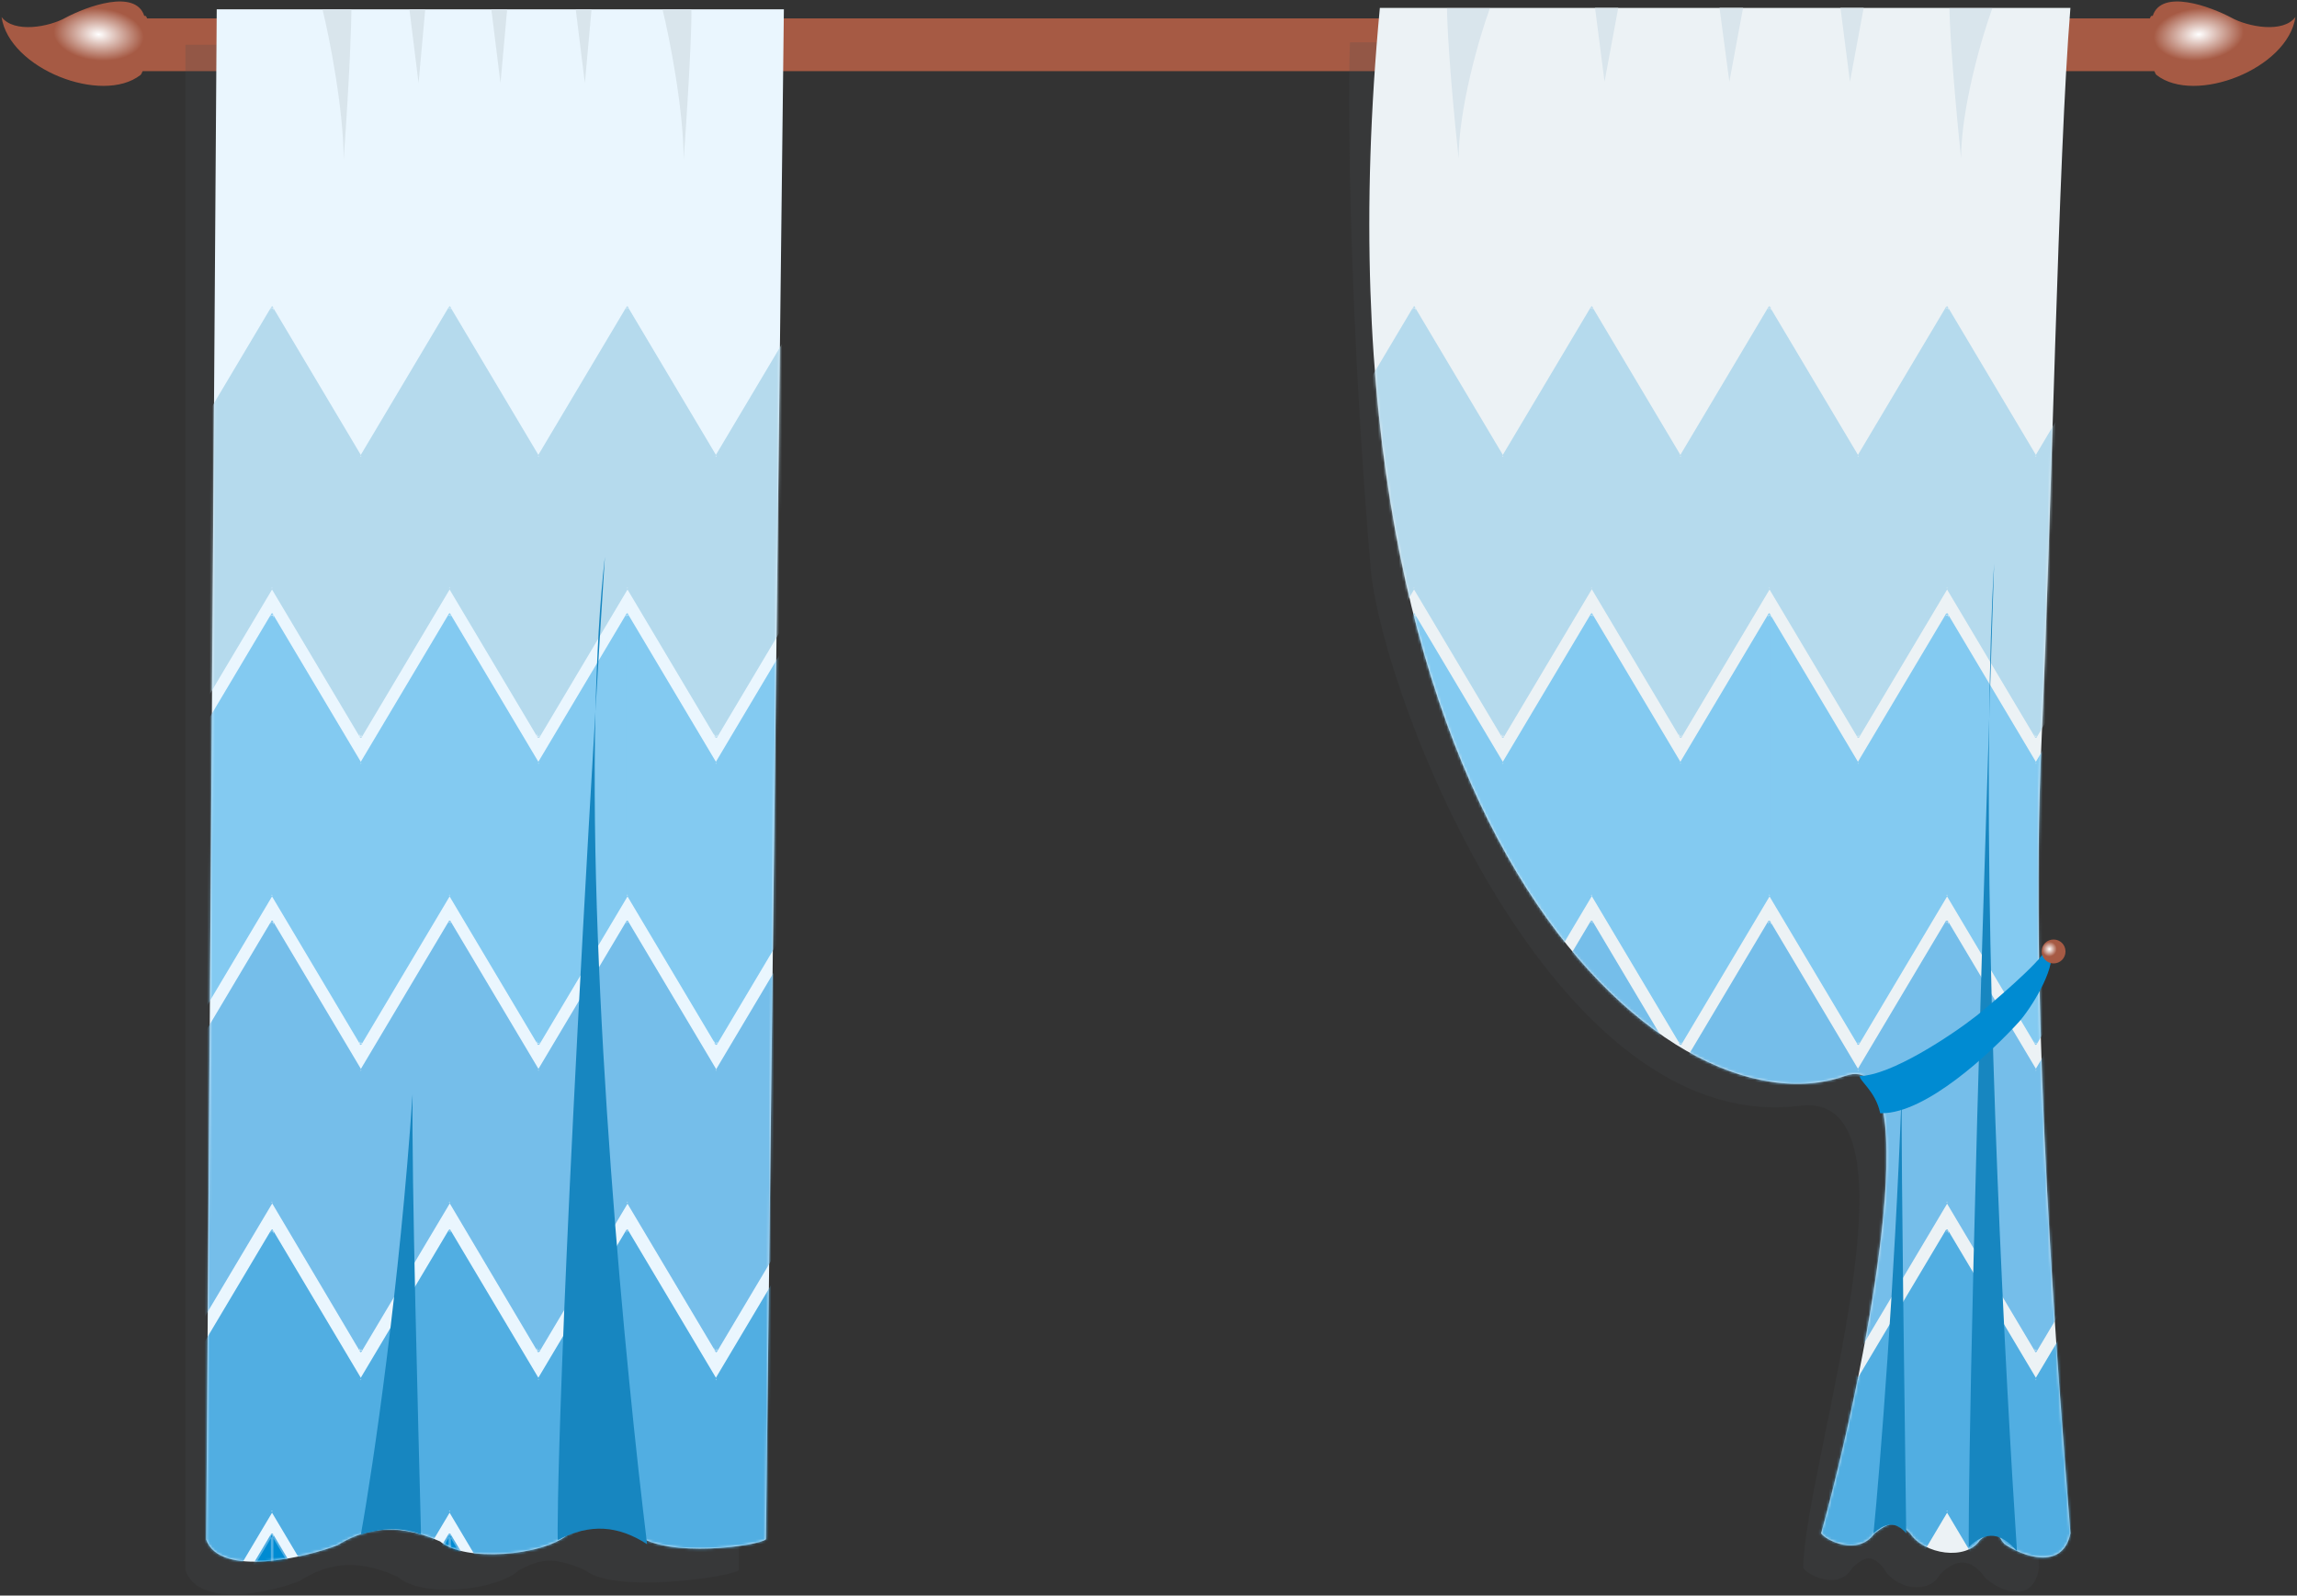 <svg width="871" height="605" viewBox="0 0 871 605" fill="none" xmlns="http://www.w3.org/2000/svg">
<rect x="0" y="0" width="871" height="605" fill="#333333" stroke="none"/>
<path d="M821.215 6.985H51.252V26.981H821.215V6.985Z" fill="#A65A44"/>
<path opacity="0.2" fill-rule="evenodd" clip-rule="evenodd" d="M274.708 16.983H70.317V595.395C75.251 609.926 102.849 603.927 113.782 599.395C122.315 593.929 133.781 589.93 150.847 597.928C159.78 605.926 187.912 603.394 196.845 595.395C205.911 590.33 211.377 590.863 221.91 595.395C232.843 604.46 277.507 597.928 280.174 595.395C280.041 426.764 268.575 165.752 274.708 16.983Z" fill="#484E50"/>
<path fill-rule="evenodd" clip-rule="evenodd" d="M297.239 3.519H82.183L78.183 583.798C83.383 598.328 116.315 590.463 127.914 585.931C136.847 580.465 148.98 576.466 166.846 584.464C176.312 592.463 205.777 589.93 215.243 581.931C224.709 576.999 230.442 577.399 241.509 581.931C253.108 590.996 287.64 586.197 290.44 583.664L297.239 3.519Z" fill="#EAF6FE"/>
<mask id="mask0_749_3848" style="mask-type:luminance" maskUnits="userSpaceOnUse" x="78" y="3" width="220" height="590">
<path d="M297.241 3.52H82.185L78.185 583.798C83.385 598.329 116.317 590.464 127.916 585.931C136.849 580.466 148.982 576.466 166.847 584.465C176.314 592.463 205.779 589.93 215.245 581.932C224.711 577 230.444 577.4 241.511 581.932C253.11 590.997 287.642 586.198 290.442 583.665L297.241 3.52Z" fill="white"/>
</mask>
<g mask="url(#mask0_749_3848)">
<path fill-rule="evenodd" clip-rule="evenodd" d="M136.846 173.217L103.114 116.562V222.673L136.846 279.328V173.217Z" fill="#B5DAED"/>
<path fill-rule="evenodd" clip-rule="evenodd" d="M102.848 116.829V116.695L103.515 116.562L137.247 173.217L136.58 173.617L102.848 116.829ZM103.515 116.429L102.848 116.829C102.715 116.695 102.848 116.429 102.982 116.296C103.115 116.162 103.381 116.162 103.515 116.429ZM103.515 222.673L102.848 222.807V222.673V116.562H103.648V222.673H103.515ZM102.715 222.673H103.515C103.515 222.94 103.381 223.073 103.115 223.073C102.981 223.073 102.715 222.94 102.715 222.673ZM137.113 279.195V279.328L136.447 279.461L102.715 222.807L103.381 222.407L137.113 279.195ZM136.447 279.595L137.113 279.195C137.247 279.328 137.113 279.595 136.98 279.728C136.847 279.861 136.58 279.728 136.447 279.595ZM136.447 173.217L137.113 173.084V173.217V279.328H136.313V173.217H136.447ZM137.247 173.217H136.447C136.447 172.95 136.58 172.817 136.847 172.817C136.98 172.95 137.247 173.084 137.247 173.217Z" fill="#B5DAED"/>
<path fill-rule="evenodd" clip-rule="evenodd" d="M69.384 173.217L103.115 116.562V222.674L69.384 279.329V173.217Z" fill="#B5DAED"/>
<path fill-rule="evenodd" clip-rule="evenodd" d="M103.516 116.829L69.784 173.484L69.118 173.084L102.849 116.429L103.516 116.562V116.829ZM102.849 116.429C102.983 116.296 103.249 116.163 103.383 116.296C103.516 116.429 103.649 116.696 103.516 116.829L102.849 116.429ZM102.716 222.674V116.562H103.516V222.674V222.807L102.716 222.674ZM103.516 222.674C103.516 222.94 103.383 223.074 103.116 223.074C102.849 223.074 102.716 222.94 102.716 222.674H103.516ZM69.118 279.195L102.849 222.54L103.516 222.94L69.784 279.595L69.118 279.462V279.195ZM69.784 279.595C69.651 279.728 69.384 279.862 69.251 279.728C69.118 279.595 68.984 279.328 69.118 279.195L69.784 279.595ZM69.784 173.217V279.329H68.984V173.217V173.084L69.784 173.217ZM69.118 173.217C69.118 172.951 69.251 172.817 69.518 172.817C69.784 172.817 69.918 172.951 69.918 173.217H69.118Z" fill="#B5DAED"/>
<path fill-rule="evenodd" clip-rule="evenodd" d="M271.507 173.217L237.908 116.562V222.673L271.507 279.328V173.217Z" fill="#B5DAED"/>
<path fill-rule="evenodd" clip-rule="evenodd" d="M237.509 116.829V116.695L238.175 116.562L271.907 173.217L271.241 173.617L237.509 116.829ZM238.175 116.429L237.509 116.829C237.376 116.695 237.509 116.429 237.642 116.296C237.909 116.162 238.042 116.162 238.175 116.429ZM238.175 222.673L237.509 222.807V222.673V116.562H238.309V222.673H238.175ZM237.509 222.673H238.309C238.309 222.94 238.176 223.073 237.909 223.073C237.642 223.073 237.509 222.94 237.509 222.673ZM271.907 279.195V279.328L271.241 279.461L237.509 222.807L238.175 222.407L271.907 279.195ZM271.241 279.595L271.907 279.195C272.041 279.328 271.907 279.595 271.774 279.728C271.507 279.861 271.374 279.728 271.241 279.595ZM271.107 173.217L271.774 173.084V173.217V279.328H270.974V173.217H271.107ZM271.907 173.217H271.107C271.107 172.95 271.241 172.817 271.507 172.817C271.774 172.95 271.907 173.084 271.907 173.217Z" fill="#B5DAED"/>
<path fill-rule="evenodd" clip-rule="evenodd" d="M204.177 173.217L237.909 116.562V222.674L204.177 279.329V173.217Z" fill="#B5DAED"/>
<path fill-rule="evenodd" clip-rule="evenodd" d="M238.175 116.829L204.444 173.484L203.777 173.084L237.509 116.429L238.175 116.562V116.829ZM237.509 116.429C237.642 116.296 237.909 116.163 238.042 116.296C238.175 116.429 238.309 116.696 238.175 116.829L237.509 116.429ZM237.509 222.674V116.562H238.309V222.674V222.807L237.509 222.674ZM238.175 222.674C238.175 222.94 238.042 223.074 237.775 223.074C237.509 223.074 237.375 222.94 237.375 222.674H238.175ZM203.91 279.195L237.642 222.54L238.309 222.94L204.577 279.595L203.91 279.462V279.195ZM204.444 279.595C204.31 279.728 204.044 279.862 203.91 279.728C203.777 279.595 203.644 279.328 203.777 279.195L204.444 279.595ZM204.577 173.217V279.329H203.777V173.217V173.084L204.577 173.217ZM203.777 173.217C203.777 172.951 203.91 172.817 204.177 172.817C204.444 172.817 204.577 172.951 204.577 173.217H203.777Z" fill="#B5DAED"/>
<path fill-rule="evenodd" clip-rule="evenodd" d="M136.847 173.217L170.446 116.562V222.674L136.847 279.329V173.217Z" fill="#B5DAED"/>
<path fill-rule="evenodd" clip-rule="evenodd" d="M170.846 116.829L137.114 173.484L136.447 173.084L170.179 116.429L170.846 116.562V116.829ZM170.179 116.429C170.312 116.296 170.579 116.163 170.712 116.296C170.846 116.429 170.979 116.696 170.846 116.829L170.179 116.429ZM170.179 222.674V116.562H170.979V222.674V222.807L170.179 222.674ZM170.846 222.674C170.846 222.94 170.712 223.074 170.446 223.074C170.179 223.074 170.046 222.94 170.046 222.674H170.846ZM136.447 279.195L170.179 222.54L170.846 222.94L137.114 279.595L136.447 279.462V279.195ZM137.114 279.595C136.981 279.728 136.714 279.862 136.581 279.728C136.447 279.595 136.314 279.328 136.447 279.195L137.114 279.595ZM137.247 173.217V279.329H136.447V173.217V173.084L137.247 173.217ZM136.447 173.217C136.447 172.951 136.581 172.817 136.847 172.817C137.114 172.817 137.247 172.951 137.247 173.217H136.447Z" fill="#B5DAED"/>
<path fill-rule="evenodd" clip-rule="evenodd" d="M204.178 173.217L170.446 116.562V222.673L204.178 279.328V173.217Z" fill="#B5DAED"/>
<path fill-rule="evenodd" clip-rule="evenodd" d="M170.179 116.829V116.695L170.846 116.562L204.578 173.217L203.911 173.617L170.179 116.829ZM170.846 116.429L170.179 116.829C170.046 116.695 170.179 116.429 170.313 116.296C170.446 116.162 170.713 116.162 170.846 116.429ZM170.846 222.673L170.179 222.807V222.673V116.562H170.979V222.673H170.846ZM170.179 222.673H170.979C170.979 222.94 170.846 223.073 170.579 223.073C170.313 223.073 170.179 222.94 170.179 222.673ZM204.444 279.195V279.328L203.778 279.461L170.046 222.807L170.713 222.407L204.444 279.195ZM203.911 279.595L204.578 279.195C204.711 279.328 204.578 279.595 204.444 279.728C204.178 279.861 203.911 279.728 203.911 279.595ZM203.778 173.217L204.444 173.084V173.217V279.328H203.644V173.217H203.778ZM204.578 173.217H203.778C203.778 172.95 203.911 172.817 204.178 172.817C204.444 172.95 204.578 173.084 204.578 173.217Z" fill="#B5DAED"/>
<path fill-rule="evenodd" clip-rule="evenodd" d="M271.508 173.217L305.24 116.562V222.673L271.508 279.328V173.217Z" fill="#B5DAED"/>
<path fill-rule="evenodd" clip-rule="evenodd" d="M305.507 116.829L271.775 173.484L271.108 173.084L304.84 116.429L305.507 116.562V116.829ZM304.84 116.429C304.973 116.296 305.24 116.163 305.373 116.296C305.507 116.429 305.64 116.696 305.507 116.829L304.84 116.429ZM304.84 222.674V116.562H305.64V222.674V222.807L304.84 222.674ZM305.64 222.674C305.64 222.94 305.507 223.074 305.24 223.074C304.973 223.074 304.84 222.94 304.84 222.674H305.64ZM271.242 279.195L304.973 222.54L305.64 222.94L271.908 279.595L271.242 279.462V279.195ZM271.908 279.595C271.775 279.728 271.508 279.862 271.375 279.728C271.242 279.595 271.108 279.328 271.242 279.195L271.908 279.595ZM271.908 173.217V279.329H271.108V173.217V173.084L271.908 173.217ZM271.108 173.217C271.108 172.951 271.242 172.817 271.508 172.817C271.775 172.817 271.908 172.951 271.908 173.217H271.108Z" fill="#B5DAED"/>
<path fill-rule="evenodd" clip-rule="evenodd" d="M136.848 289.726L103.116 233.071V339.182L136.848 395.837V289.726Z" fill="#83CAF1"/>
<path fill-rule="evenodd" clip-rule="evenodd" d="M102.85 233.205V233.071L103.517 232.938L137.249 289.593L136.582 289.993L102.85 233.205ZM103.517 232.805L102.85 233.205C102.717 233.071 102.85 232.805 102.983 232.671C103.117 232.538 103.383 232.671 103.517 232.805ZM103.517 339.182L102.85 339.316V339.182V233.071H103.65V339.182H103.517ZM102.717 339.182H103.517C103.517 339.449 103.383 339.582 103.117 339.582C102.85 339.582 102.717 339.316 102.717 339.182ZM137.115 395.571V395.704L136.448 395.837L102.717 339.182L103.383 338.783L137.115 395.571ZM136.448 395.971L137.115 395.571C137.248 395.704 137.115 395.971 136.982 396.104C136.849 396.237 136.582 396.237 136.448 395.971ZM136.448 289.726L137.115 289.593V289.726V395.837H136.315V289.726H136.448ZM137.249 289.726H136.448C136.448 289.46 136.582 289.326 136.848 289.326C136.982 289.326 137.249 289.46 137.249 289.726Z" fill="#83CAF1"/>
<path fill-rule="evenodd" clip-rule="evenodd" d="M69.384 289.726L103.115 233.071V339.182L69.384 395.837V289.726Z" fill="#83CAF1"/>
<path fill-rule="evenodd" clip-rule="evenodd" d="M103.516 233.205L69.784 289.859L69.118 289.46L102.849 232.805L103.516 232.938V233.205ZM102.849 232.805C102.983 232.671 103.249 232.538 103.383 232.671C103.516 232.805 103.649 233.071 103.516 233.205L102.849 232.805ZM102.716 339.182V233.071H103.516V339.182V339.316L102.716 339.182ZM103.516 339.182C103.516 339.449 103.383 339.582 103.116 339.582C102.849 339.582 102.716 339.449 102.716 339.182H103.516ZM69.118 395.571L102.849 338.916L103.516 339.316L69.784 395.971L69.118 395.837V395.571ZM69.784 395.971C69.651 396.104 69.384 396.237 69.251 396.104C69.118 395.971 68.984 395.704 69.118 395.571L69.784 395.971ZM69.784 289.726V395.837H68.984V289.726V289.593L69.784 289.726ZM69.118 289.726C69.118 289.46 69.251 289.326 69.518 289.326C69.784 289.326 69.918 289.46 69.918 289.726H69.118Z" fill="#83CAF1"/>
<path fill-rule="evenodd" clip-rule="evenodd" d="M271.507 289.726L237.908 233.071V339.182L271.507 395.837V289.726Z" fill="#83CAF1"/>
<path fill-rule="evenodd" clip-rule="evenodd" d="M237.509 233.205V233.071L238.175 232.938L271.907 289.593L271.241 289.993L237.509 233.205ZM238.175 232.805L237.509 233.205C237.376 233.071 237.509 232.805 237.642 232.671C237.909 232.538 238.042 232.671 238.175 232.805ZM238.175 339.182L237.509 339.316V339.182V233.071H238.309V339.182H238.175ZM237.509 339.182H238.309C238.309 339.449 238.176 339.582 237.909 339.582C237.642 339.449 237.509 339.316 237.509 339.182ZM271.907 395.571V395.704L271.241 395.837L237.509 339.182L238.175 338.783L271.907 395.571ZM271.241 395.971L271.907 395.571C272.041 395.704 271.907 395.971 271.774 396.104C271.507 396.237 271.374 396.237 271.241 395.971ZM271.107 289.726L271.774 289.593V289.726V395.837H270.974V289.726H271.107ZM271.907 289.726H271.107C271.107 289.46 271.241 289.326 271.507 289.326C271.774 289.326 271.907 289.46 271.907 289.726Z" fill="#83CAF1"/>
<path fill-rule="evenodd" clip-rule="evenodd" d="M204.177 289.726L237.909 233.071V339.182L204.177 395.837V289.726Z" fill="#83CAF1"/>
<path fill-rule="evenodd" clip-rule="evenodd" d="M238.175 233.205L204.444 289.859L203.777 289.46L237.509 232.805L238.175 232.938V233.205ZM237.509 232.805C237.642 232.671 237.909 232.538 238.042 232.671C238.175 232.805 238.309 233.071 238.175 233.205L237.509 232.805ZM237.509 339.182V233.071H238.309V339.182V339.316L237.509 339.182ZM238.175 339.182C238.175 339.449 238.042 339.582 237.775 339.582C237.509 339.582 237.375 339.449 237.375 339.182H238.175ZM203.91 395.571L237.642 338.916L238.309 339.316L204.577 395.971L203.91 395.837V395.571ZM204.444 395.971C204.31 396.104 204.044 396.237 203.91 396.104C203.777 395.971 203.644 395.704 203.777 395.571L204.444 395.971ZM204.577 289.726V395.837H203.777V289.726V289.593L204.577 289.726ZM203.777 289.726C203.777 289.46 203.91 289.326 204.177 289.326C204.444 289.326 204.577 289.46 204.577 289.726H203.777Z" fill="#83CAF1"/>
<path fill-rule="evenodd" clip-rule="evenodd" d="M136.847 289.726L170.446 233.071V339.182L136.847 395.837V289.726Z" fill="#83CAF1"/>
<path fill-rule="evenodd" clip-rule="evenodd" d="M170.846 233.205L137.114 289.859L136.447 289.46L170.179 232.805L170.846 232.938V233.205ZM170.179 232.805C170.312 232.671 170.579 232.538 170.712 232.671C170.846 232.805 170.979 233.071 170.846 233.205L170.179 232.805ZM170.179 339.182V233.071H170.979V339.182V339.316L170.179 339.182ZM170.846 339.182C170.846 339.449 170.712 339.582 170.446 339.582C170.179 339.582 170.046 339.449 170.046 339.182H170.846ZM136.447 395.571L170.179 338.916L170.846 339.316L137.114 395.971L136.447 395.837V395.571ZM137.114 395.971C136.981 396.104 136.714 396.237 136.581 396.104C136.447 395.971 136.314 395.704 136.447 395.571L137.114 395.971ZM137.247 289.726V395.837H136.447V289.726V289.593L137.247 289.726ZM136.447 289.726C136.447 289.46 136.581 289.326 136.847 289.326C137.114 289.326 137.247 289.46 137.247 289.726H136.447Z" fill="#83CAF1"/>
<path fill-rule="evenodd" clip-rule="evenodd" d="M204.178 289.726L170.446 233.071V339.182L204.178 395.837V289.726Z" fill="#83CAF1"/>
<path fill-rule="evenodd" clip-rule="evenodd" d="M170.179 233.205V233.071L170.846 232.938L204.578 289.593L203.911 289.993L170.179 233.205ZM170.846 232.805L170.179 233.205C170.046 233.071 170.179 232.805 170.313 232.671C170.446 232.538 170.713 232.671 170.846 232.805ZM170.846 339.182L170.179 339.316V339.182V233.071H170.979V339.182H170.846ZM170.179 339.182H170.979C170.979 339.449 170.846 339.582 170.579 339.582C170.313 339.449 170.179 339.316 170.179 339.182ZM204.444 395.571V395.704L203.778 395.837L170.046 339.182L170.713 338.783L204.444 395.571ZM203.911 395.971L204.578 395.571C204.711 395.704 204.578 395.971 204.444 396.104C204.178 396.237 203.911 396.237 203.911 395.971ZM203.778 289.726L204.444 289.593V289.726V395.837H203.644V289.726H203.778ZM204.578 289.726H203.778C203.778 289.46 203.911 289.326 204.178 289.326C204.444 289.326 204.578 289.46 204.578 289.726Z" fill="#83CAF1"/>
<path fill-rule="evenodd" clip-rule="evenodd" d="M271.508 289.726L305.24 233.071V339.182L271.508 395.837V289.726Z" fill="#83CAF1"/>
<path fill-rule="evenodd" clip-rule="evenodd" d="M305.507 233.205L271.775 289.859L271.108 289.46L304.84 232.805L305.507 232.938V233.205ZM304.84 232.805C304.973 232.671 305.24 232.538 305.373 232.671C305.507 232.805 305.64 233.071 305.507 233.205L304.84 232.805ZM304.84 339.182V233.071H305.64V339.182V339.316L304.84 339.182ZM305.64 339.182C305.64 339.449 305.507 339.582 305.24 339.582C304.973 339.582 304.84 339.449 304.84 339.182H305.64ZM271.242 395.571L304.973 338.916L305.64 339.316L271.908 395.971L271.242 395.837V395.571ZM271.908 395.971C271.775 396.104 271.508 396.237 271.375 396.104C271.242 395.971 271.108 395.704 271.242 395.571L271.908 395.971ZM271.908 289.726V395.837H271.108V289.726V289.593L271.908 289.726ZM271.108 289.726C271.108 289.46 271.242 289.326 271.508 289.326C271.775 289.326 271.908 289.46 271.908 289.726H271.108Z" fill="#83CAF1"/>
<path fill-rule="evenodd" clip-rule="evenodd" d="M136.848 406.102L103.116 349.447V455.558L136.848 512.213V406.102Z" fill="#75BEEA"/>
<path fill-rule="evenodd" clip-rule="evenodd" d="M102.85 349.58V349.447L103.517 349.314L137.249 405.968L136.582 406.368L102.85 349.58ZM103.517 349.314L102.85 349.714C102.717 349.58 102.85 349.314 102.983 349.18C103.117 349.047 103.383 349.047 103.517 349.314ZM103.517 455.558L102.85 455.691V455.558V349.447H103.65V455.558H103.517ZM102.717 455.558H103.517C103.517 455.825 103.383 455.958 103.117 455.958C102.85 455.958 102.717 455.825 102.717 455.558ZM137.115 512.08V512.213L136.448 512.346L102.85 455.691L103.517 455.292L137.115 512.08ZM136.448 512.48L137.115 512.08C137.248 512.213 137.115 512.479 136.982 512.613C136.849 512.613 136.582 512.613 136.448 512.48ZM136.448 406.102L137.115 405.968V406.102V512.213H136.315V406.102H136.448ZM137.249 406.102H136.448C136.448 405.835 136.582 405.702 136.848 405.702C136.982 405.702 137.249 405.968 137.249 406.102Z" fill="#75BEEA"/>
<path fill-rule="evenodd" clip-rule="evenodd" d="M69.384 406.102L103.115 349.447V455.558L69.384 512.213V406.102Z" fill="#75BEEA"/>
<path fill-rule="evenodd" clip-rule="evenodd" d="M103.516 349.58L69.784 406.368L69.118 405.968L102.849 349.314L103.516 349.447V349.58ZM102.849 349.314C102.983 349.18 103.249 349.047 103.383 349.18C103.516 349.314 103.649 349.58 103.516 349.713L102.849 349.314ZM102.716 455.558V349.447H103.516V455.558V455.691L102.716 455.558ZM103.516 455.558C103.516 455.825 103.383 455.958 103.116 455.958C102.849 455.958 102.716 455.825 102.716 455.558H103.516ZM69.118 512.08L102.849 455.425L103.516 455.825L69.784 512.479L69.118 512.346V512.08ZM69.784 512.479C69.651 512.613 69.384 512.746 69.251 512.613C69.118 512.479 68.984 512.213 69.118 512.08L69.784 512.479ZM69.784 406.102V512.213H68.984V406.102V405.968L69.784 406.102ZM69.118 406.102C69.118 405.835 69.251 405.702 69.518 405.702C69.784 405.702 69.918 405.835 69.918 406.102H69.118Z" fill="#75BEEA"/>
<path fill-rule="evenodd" clip-rule="evenodd" d="M271.507 406.102L237.908 349.447V455.558L271.507 512.213V406.102Z" fill="#75BEEA"/>
<path fill-rule="evenodd" clip-rule="evenodd" d="M237.509 349.58V349.447L238.175 349.314L271.907 405.968L271.241 406.368L237.509 349.58ZM238.175 349.314L237.509 349.714C237.376 349.58 237.509 349.314 237.642 349.18C237.909 349.047 238.042 349.047 238.175 349.314ZM238.175 455.558L237.509 455.691V455.558V349.447H238.309V455.558H238.175ZM237.509 455.558H238.309C238.309 455.825 238.176 455.958 237.909 455.958C237.642 455.958 237.509 455.825 237.509 455.558ZM271.907 512.08V512.213L271.241 512.346L237.509 455.691L238.175 455.292L271.907 512.08ZM271.241 512.48L271.907 512.08C272.041 512.213 271.907 512.479 271.774 512.613C271.507 512.613 271.374 512.613 271.241 512.48ZM271.107 406.102L271.774 405.968V406.102V512.213H270.974V406.102H271.107ZM271.907 406.102H271.107C271.107 405.835 271.241 405.702 271.507 405.702C271.774 405.702 271.907 405.968 271.907 406.102Z" fill="#75BEEA"/>
<path fill-rule="evenodd" clip-rule="evenodd" d="M204.177 406.102L237.909 349.447V455.558L204.177 512.213V406.102Z" fill="#75BEEA"/>
<path fill-rule="evenodd" clip-rule="evenodd" d="M238.175 349.58L204.444 406.368L203.777 405.968L237.509 349.314L238.175 349.447V349.58ZM237.509 349.314C237.642 349.18 237.909 349.047 238.042 349.18C238.175 349.314 238.309 349.58 238.175 349.713L237.509 349.314ZM237.509 455.558V349.447H238.309V455.558V455.691L237.509 455.558ZM238.175 455.558C238.175 455.825 238.042 455.958 237.775 455.958C237.509 455.958 237.375 455.825 237.375 455.558H238.175ZM203.91 512.08L237.642 455.425L238.309 455.825L204.577 512.479L203.91 512.346V512.08ZM204.444 512.479C204.31 512.613 204.044 512.746 203.91 512.613C203.777 512.479 203.644 512.213 203.777 512.08L204.444 512.479ZM204.577 406.102V512.213H203.777V406.102V405.968L204.577 406.102ZM203.777 406.102C203.777 405.835 203.91 405.702 204.177 405.702C204.444 405.702 204.577 405.835 204.577 406.102H203.777Z" fill="#75BEEA"/>
<path fill-rule="evenodd" clip-rule="evenodd" d="M136.847 406.102L170.446 349.447V455.558L136.847 512.213V406.102Z" fill="#75BEEA"/>
<path fill-rule="evenodd" clip-rule="evenodd" d="M170.846 349.58L137.114 406.368L136.447 405.968L170.179 349.314L170.846 349.447V349.58ZM170.179 349.314C170.312 349.18 170.579 349.047 170.712 349.18C170.846 349.314 170.979 349.58 170.846 349.713L170.179 349.314ZM170.179 455.558V349.447H170.979V455.558V455.691L170.179 455.558ZM170.846 455.558C170.846 455.825 170.712 455.958 170.446 455.958C170.179 455.958 170.046 455.825 170.046 455.558H170.846ZM136.447 512.08L170.179 455.425L170.846 455.825L137.114 512.479L136.447 512.346V512.08ZM137.114 512.479C136.981 512.613 136.714 512.746 136.581 512.613C136.447 512.479 136.314 512.213 136.447 512.08L137.114 512.479ZM137.247 406.102V512.213H136.447V406.102V405.968L137.247 406.102ZM136.447 406.102C136.447 405.835 136.581 405.702 136.847 405.702C137.114 405.702 137.247 405.835 137.247 406.102H136.447Z" fill="#75BEEA"/>
<path fill-rule="evenodd" clip-rule="evenodd" d="M204.178 406.102L170.446 349.447V455.558L204.178 512.213V406.102Z" fill="#75BEEA"/>
<path fill-rule="evenodd" clip-rule="evenodd" d="M170.18 349.58V349.447L170.846 349.314L204.578 405.968L203.912 406.368L170.18 349.58ZM170.846 349.314L170.18 349.714C170.046 349.58 170.18 349.314 170.313 349.18C170.446 349.047 170.713 349.047 170.846 349.314ZM170.846 455.558L170.18 455.691V455.558V349.447H170.98V455.558H170.846ZM170.18 455.558H170.98C170.98 455.825 170.846 455.958 170.58 455.958C170.313 455.958 170.18 455.825 170.18 455.558ZM204.445 512.08V512.213L203.778 512.346L170.18 455.691L170.846 455.292L204.445 512.08ZM203.912 512.48L204.578 512.08C204.711 512.213 204.578 512.479 204.445 512.613C204.178 512.613 203.912 512.613 203.912 512.48ZM203.778 406.102L204.445 405.968V406.102V512.213H203.645V406.102H203.778ZM204.578 406.102H203.778C203.778 405.835 203.911 405.702 204.178 405.702C204.445 405.702 204.578 405.968 204.578 406.102Z" fill="#75BEEA"/>
<path fill-rule="evenodd" clip-rule="evenodd" d="M271.508 406.101L305.24 349.446V455.557L271.508 512.212V406.101Z" fill="#75BEEA"/>
<path fill-rule="evenodd" clip-rule="evenodd" d="M305.507 349.58L271.908 406.368L271.242 405.968L304.973 349.313L305.64 349.446L305.507 349.58ZM304.84 349.313C304.973 349.18 305.24 349.046 305.373 349.18C305.507 349.313 305.64 349.58 305.507 349.713L304.84 349.313ZM304.84 455.558V349.446H305.64V455.558V455.691L304.84 455.558ZM305.64 455.558C305.64 455.824 305.507 455.957 305.24 455.957C304.973 455.957 304.84 455.824 304.84 455.558H305.64ZM271.242 512.079L304.973 455.424L305.64 455.824L271.908 512.479L271.242 512.346V512.079ZM271.908 512.479C271.775 512.612 271.508 512.746 271.375 512.612C271.242 512.479 271.108 512.212 271.242 512.079L271.908 512.479ZM271.908 406.101V512.212H271.108V406.101V405.968L271.908 406.101ZM271.108 406.101C271.108 405.835 271.242 405.701 271.508 405.701C271.775 405.701 271.908 405.835 271.908 406.101H271.108Z" fill="#75BEEA"/>
<path fill-rule="evenodd" clip-rule="evenodd" d="M136.848 523.277L103.116 466.623V572.734L136.848 629.389V523.277Z" fill="#51AEE2"/>
<path fill-rule="evenodd" clip-rule="evenodd" d="M102.85 466.756V466.623L103.517 466.489L137.249 523.144L136.582 523.544L102.85 466.756ZM103.517 466.489L102.85 466.889C102.717 466.756 102.85 466.489 102.983 466.356C103.117 466.223 103.383 466.223 103.517 466.489ZM103.517 572.734L102.85 572.867V572.734V466.623H103.65V572.734H103.517ZM102.717 572.734H103.517C103.517 573.001 103.383 573.134 103.117 573.134C102.85 573.134 102.717 573.001 102.717 572.734ZM137.115 629.255V629.389L136.448 629.522L102.717 572.867L103.383 572.467L137.115 629.255ZM136.448 629.655L137.115 629.255C137.248 629.389 137.115 629.655 136.982 629.789C136.849 629.789 136.582 629.789 136.448 629.655ZM136.448 523.278L137.115 523.144V523.278V629.389H136.315V523.278H136.448ZM137.249 523.278H136.448C136.448 523.011 136.582 522.878 136.848 522.878C136.982 522.878 137.249 523.144 137.249 523.278Z" fill="#51AEE2"/>
<path fill-rule="evenodd" clip-rule="evenodd" d="M69.384 523.278L103.115 466.623V572.734L69.384 629.389V523.278Z" fill="#51AEE2"/>
<path fill-rule="evenodd" clip-rule="evenodd" d="M103.516 466.756L69.784 523.411L69.118 523.011L102.849 466.356L103.516 466.489V466.756ZM102.849 466.489C102.983 466.356 103.249 466.223 103.383 466.356C103.516 466.489 103.649 466.756 103.516 466.889L102.849 466.489ZM102.716 572.734V466.623H103.516V572.734V572.867L102.716 572.734ZM103.516 572.734C103.516 573 103.383 573.134 103.116 573.134C102.849 573.134 102.716 573 102.716 572.734H103.516ZM69.118 629.255L102.849 572.6L103.516 573L69.784 629.655L69.118 629.522V629.255ZM69.784 629.655C69.651 629.789 69.384 629.922 69.251 629.788C69.118 629.655 68.984 629.389 69.118 629.255L69.784 629.655ZM69.784 523.277V629.389H68.984V523.277V523.144L69.784 523.277ZM69.118 523.277C69.118 523.011 69.251 522.878 69.518 522.878C69.784 522.878 69.918 523.011 69.918 523.277H69.118Z" fill="#51AEE2"/>
<path fill-rule="evenodd" clip-rule="evenodd" d="M271.507 523.277L237.909 466.623V572.734L271.507 629.389V523.277Z" fill="#51AEE2"/>
<path fill-rule="evenodd" clip-rule="evenodd" d="M237.509 466.756V466.623L238.175 466.489L271.907 523.144L271.241 523.544L237.509 466.756ZM238.175 466.489L237.509 466.889C237.376 466.756 237.509 466.489 237.642 466.356C237.909 466.223 238.042 466.223 238.175 466.489ZM238.175 572.734L237.509 572.867V572.734V466.623H238.309V572.734H238.175ZM237.509 572.734H238.309C238.309 573.001 238.176 573.134 237.909 573.134C237.642 573.134 237.509 573.001 237.509 572.734ZM271.907 629.255V629.389L271.241 629.522L237.509 572.867L238.175 572.467L271.907 629.255ZM271.241 629.655L271.907 629.255C272.041 629.389 271.907 629.655 271.774 629.789C271.507 629.789 271.374 629.789 271.241 629.655ZM271.107 523.278L271.774 523.144V523.278V629.389H270.974V523.278H271.107ZM271.907 523.278H271.107C271.107 523.011 271.241 522.878 271.507 522.878C271.774 522.878 271.907 523.144 271.907 523.278Z" fill="#51AEE2"/>
<path fill-rule="evenodd" clip-rule="evenodd" d="M204.177 523.278L237.909 466.623V572.734L204.177 629.389V523.278Z" fill="#51AEE2"/>
<path fill-rule="evenodd" clip-rule="evenodd" d="M238.175 466.756L204.444 523.411L203.777 523.011L237.509 466.356L238.175 466.489V466.756ZM237.509 466.489C237.642 466.356 237.909 466.223 238.042 466.356C238.175 466.489 238.309 466.756 238.175 466.889L237.509 466.489ZM237.509 572.734V466.623H238.309V572.734V572.867L237.509 572.734ZM238.175 572.734C238.175 573 238.042 573.134 237.775 573.134C237.509 573.134 237.375 573 237.375 572.734H238.175ZM203.91 629.255L237.642 572.6L238.309 573L204.577 629.655L203.91 629.522V629.255ZM204.444 629.655C204.31 629.789 204.044 629.922 203.91 629.788C203.777 629.655 203.644 629.389 203.777 629.255L204.444 629.655ZM204.577 523.277V629.389H203.777V523.277V523.144L204.577 523.277ZM203.777 523.277C203.777 523.011 203.91 522.878 204.177 522.878C204.444 522.878 204.577 523.011 204.577 523.277H203.777Z" fill="#51AEE2"/>
<path fill-rule="evenodd" clip-rule="evenodd" d="M136.847 523.278L170.446 466.623V572.734L136.847 629.389V523.278Z" fill="#51AEE2"/>
<path fill-rule="evenodd" clip-rule="evenodd" d="M170.846 466.756L137.114 523.411L136.447 523.011L170.179 466.356L170.846 466.489V466.756ZM170.179 466.489C170.312 466.356 170.579 466.223 170.712 466.356C170.846 466.489 170.979 466.756 170.846 466.889L170.179 466.489ZM170.179 572.734V466.623H170.979V572.734V572.867L170.179 572.734ZM170.846 572.734C170.846 573 170.712 573.134 170.446 573.134C170.179 573.134 170.046 573 170.046 572.734H170.846ZM136.447 629.255L170.179 572.6L170.846 573L137.114 629.655L136.447 629.522V629.255ZM137.114 629.655C136.981 629.789 136.714 629.922 136.581 629.788C136.447 629.655 136.314 629.389 136.447 629.255L137.114 629.655ZM137.247 523.277V629.389H136.447V523.277V523.144L137.247 523.277ZM136.447 523.277C136.447 523.011 136.581 522.878 136.847 522.878C137.114 522.878 137.247 523.011 137.247 523.277H136.447Z" fill="#51AEE2"/>
<path fill-rule="evenodd" clip-rule="evenodd" d="M204.178 523.277L170.446 466.623V572.734L204.178 629.389V523.277Z" fill="#51AEE2"/>
<path fill-rule="evenodd" clip-rule="evenodd" d="M170.179 466.756V466.623L170.846 466.489L204.578 523.144L203.911 523.544L170.179 466.756ZM170.846 466.489L170.179 466.889C170.046 466.756 170.179 466.489 170.313 466.356C170.446 466.223 170.713 466.223 170.846 466.489ZM170.846 572.734L170.179 572.867V572.734V466.623H170.979V572.734H170.846ZM170.179 572.734H170.979C170.979 573.001 170.846 573.134 170.579 573.134C170.313 573.134 170.179 573.001 170.179 572.734ZM204.444 629.255V629.389L203.778 629.522L170.046 572.867L170.713 572.467L204.444 629.255ZM203.911 629.655L204.578 629.255C204.711 629.389 204.578 629.655 204.444 629.789C204.178 629.789 203.911 629.789 203.911 629.655ZM203.778 523.278L204.444 523.144V523.278V629.389H203.644V523.278H203.778ZM204.578 523.278H203.778C203.778 523.011 203.911 522.878 204.178 522.878C204.444 522.878 204.578 523.144 204.578 523.278Z" fill="#51AEE2"/>
<path fill-rule="evenodd" clip-rule="evenodd" d="M271.508 523.277L305.24 466.623V572.734L271.508 629.389V523.277Z" fill="#51AEE2"/>
<path fill-rule="evenodd" clip-rule="evenodd" d="M305.507 466.756L271.775 523.411L271.108 523.011L304.84 466.356L305.507 466.489V466.756ZM304.84 466.489C304.973 466.356 305.24 466.223 305.373 466.356C305.507 466.489 305.64 466.756 305.507 466.889L304.84 466.489ZM304.84 572.734V466.623H305.64V572.734V572.867L304.84 572.734ZM305.64 572.734C305.64 573 305.507 573.134 305.24 573.134C304.973 573.134 304.84 573 304.84 572.734H305.64ZM271.242 629.255L304.973 572.6L305.64 573L271.908 629.655L271.242 629.522V629.255ZM271.908 629.655C271.775 629.789 271.508 629.922 271.375 629.788C271.242 629.655 271.108 629.389 271.242 629.255L271.908 629.655ZM271.908 523.277V629.389H271.108V523.277V523.144L271.908 523.277ZM271.108 523.277C271.108 523.011 271.242 522.878 271.508 522.878C271.775 522.878 271.908 523.011 271.908 523.277H271.108Z" fill="#51AEE2"/>
<path fill-rule="evenodd" clip-rule="evenodd" d="M136.846 638.454L103.114 581.799V687.91L136.846 744.565V638.454Z" fill="#008BD2"/>
<path fill-rule="evenodd" clip-rule="evenodd" d="M102.848 581.932V581.799L103.515 581.666L137.247 638.32L136.58 638.72L102.848 581.932ZM103.515 581.666L102.848 582.066C102.715 581.932 102.848 581.666 102.982 581.532C103.115 581.399 103.381 581.399 103.515 581.666ZM103.515 687.91L102.848 688.044V687.91V581.799H103.648V687.91H103.515ZM102.715 687.91H103.515C103.515 688.177 103.381 688.31 103.115 688.31C102.848 688.31 102.715 688.177 102.715 687.91ZM137.113 744.432V744.565L136.447 744.698L102.715 688.044L103.381 687.644L137.113 744.432ZM136.447 744.832L137.113 744.432C137.247 744.565 137.113 744.832 136.98 744.965C136.847 744.965 136.58 744.965 136.447 744.832ZM136.447 638.454L137.113 638.32V638.454V744.565H136.313V638.454H136.447ZM137.247 638.454H136.447C136.447 638.187 136.58 638.054 136.847 638.054C136.98 638.054 137.247 638.32 137.247 638.454Z" fill="#51AEE2"/>
<path fill-rule="evenodd" clip-rule="evenodd" d="M69.384 638.454L103.115 581.799V687.91L69.384 744.565V638.454Z" fill="#008BD2"/>
<path fill-rule="evenodd" clip-rule="evenodd" d="M103.516 581.932L69.784 638.587L69.118 638.187L102.849 581.532L103.516 581.666V581.932ZM102.849 581.666C102.983 581.532 103.249 581.399 103.383 581.532C103.516 581.666 103.649 581.932 103.516 582.066L102.849 581.666ZM102.716 687.91V581.799H103.516V687.91V688.043L102.716 687.91ZM103.516 687.91C103.516 688.177 103.383 688.31 103.116 688.31C102.849 688.31 102.716 688.177 102.716 687.91H103.516ZM69.118 744.432L102.849 687.777L103.516 688.177L69.784 744.831L69.118 744.698V744.432ZM69.784 744.831C69.651 744.965 69.384 745.098 69.251 744.965C69.118 744.831 68.984 744.565 69.118 744.432L69.784 744.831ZM69.784 638.454V744.565H68.984V638.454V638.32L69.784 638.454ZM69.118 638.454C69.118 638.187 69.251 638.054 69.518 638.054C69.784 638.054 69.918 638.187 69.918 638.454H69.118Z" fill="#51AEE2"/>
<path fill-rule="evenodd" clip-rule="evenodd" d="M271.507 638.453L237.908 581.798V687.909L271.507 744.564V638.453Z" fill="#008BD2"/>
<path fill-rule="evenodd" clip-rule="evenodd" d="M237.509 581.932V581.798L238.175 581.665L271.907 638.32L271.241 638.72L237.509 581.932ZM238.175 581.665L237.509 582.065C237.376 581.932 237.509 581.665 237.642 581.532C237.909 581.399 238.042 581.399 238.175 581.665ZM238.175 687.91L237.509 688.043V687.91V581.798H238.309V687.91H238.175ZM237.509 687.91H238.309C238.309 688.176 238.176 688.31 237.909 688.31C237.642 688.31 237.509 688.176 237.509 687.91ZM271.907 744.431V744.564L271.241 744.698L237.509 688.043L238.175 687.643L271.907 744.431ZM271.241 744.831L271.907 744.431C272.041 744.564 271.907 744.831 271.774 744.964C271.507 744.964 271.374 744.964 271.241 744.831ZM271.107 638.453L271.774 638.32V638.453V744.564H270.974V638.453H271.107ZM271.907 638.453H271.107C271.107 638.187 271.241 638.053 271.507 638.053C271.774 638.053 271.907 638.32 271.907 638.453Z" fill="#51AEE2"/>
<path fill-rule="evenodd" clip-rule="evenodd" d="M204.177 638.454L237.909 581.799V687.91L204.177 744.565V638.454Z" fill="#008BD2"/>
<path fill-rule="evenodd" clip-rule="evenodd" d="M238.175 581.932L204.444 638.587L203.777 638.187L237.509 581.532L238.175 581.666V581.932ZM237.509 581.666C237.642 581.532 237.909 581.399 238.042 581.532C238.175 581.666 238.309 581.932 238.175 582.066L237.509 581.666ZM237.509 687.91V581.799H238.309V687.91V688.043L237.509 687.91ZM238.175 687.91C238.175 688.177 238.042 688.31 237.775 688.31C237.509 688.31 237.375 688.177 237.375 687.91H238.175ZM203.91 744.432L237.642 687.777L238.309 688.177L204.577 744.831L203.91 744.698V744.432ZM204.444 744.831C204.31 744.965 204.044 745.098 203.91 744.965C203.777 744.831 203.644 744.565 203.777 744.432L204.444 744.831ZM204.577 638.454V744.565H203.777V638.454V638.32L204.577 638.454ZM203.777 638.454C203.777 638.187 203.91 638.054 204.177 638.054C204.444 638.054 204.577 638.187 204.577 638.454H203.777Z" fill="#51AEE2"/>
<path fill-rule="evenodd" clip-rule="evenodd" d="M136.847 638.454L170.446 581.799V687.91L136.847 744.565V638.454Z" fill="#008BD2"/>
<path fill-rule="evenodd" clip-rule="evenodd" d="M170.846 581.932L137.114 638.587L136.447 638.187L170.179 581.532L170.846 581.666V581.932ZM170.179 581.666C170.312 581.532 170.579 581.399 170.712 581.532C170.846 581.666 170.979 581.932 170.846 582.066L170.179 581.666ZM170.179 687.91V581.799H170.979V687.91V688.043L170.179 687.91ZM170.846 687.91C170.846 688.177 170.712 688.31 170.446 688.31C170.179 688.31 170.046 688.177 170.046 687.91H170.846ZM136.447 744.432L170.179 687.777L170.846 688.177L137.114 744.831L136.447 744.698V744.432ZM137.114 744.831C136.981 744.965 136.714 745.098 136.581 744.965C136.447 744.831 136.314 744.565 136.447 744.432L137.114 744.831ZM137.247 638.454V744.565H136.447V638.454V638.32L137.247 638.454ZM136.447 638.454C136.447 638.187 136.581 638.054 136.847 638.054C137.114 638.054 137.247 638.187 137.247 638.454H136.447Z" fill="#51AEE2"/>
<path fill-rule="evenodd" clip-rule="evenodd" d="M204.178 638.454L170.446 581.799V687.91L204.178 744.565V638.454Z" fill="#008BD2"/>
<path fill-rule="evenodd" clip-rule="evenodd" d="M170.179 581.932V581.799L170.846 581.666L204.578 638.32L203.911 638.72L170.179 581.932ZM170.846 581.666L170.179 582.066C170.046 581.932 170.179 581.666 170.313 581.532C170.446 581.399 170.713 581.399 170.846 581.666ZM170.846 687.91L170.179 688.044V687.91V581.799H170.979V687.91H170.846ZM170.179 687.91H170.979C170.979 688.177 170.846 688.31 170.579 688.31C170.313 688.31 170.179 688.177 170.179 687.91ZM204.444 744.432V744.565L203.778 744.698L170.046 688.044L170.713 687.644L204.444 744.432ZM203.911 744.832L204.578 744.432C204.711 744.565 204.578 744.832 204.444 744.965C204.178 744.965 203.911 744.965 203.911 744.832ZM203.778 638.454L204.444 638.32V638.454V744.565H203.644V638.454H203.778ZM204.578 638.454H203.778C203.778 638.187 203.911 638.054 204.178 638.054C204.444 638.054 204.578 638.32 204.578 638.454Z" fill="#51AEE2"/>
<path fill-rule="evenodd" clip-rule="evenodd" d="M271.508 638.453L305.24 581.798V687.909L271.508 744.564V638.453Z" fill="#008BD2"/>
<path fill-rule="evenodd" clip-rule="evenodd" d="M305.507 581.932L271.775 638.587L271.108 638.187L304.84 581.532L305.507 581.666V581.932ZM304.84 581.666C304.973 581.532 305.24 581.399 305.373 581.532C305.507 581.666 305.64 581.932 305.507 582.066L304.84 581.666ZM304.84 687.91V581.799H305.64V687.91V688.043L304.84 687.91ZM305.64 687.91C305.64 688.177 305.507 688.31 305.24 688.31C304.973 688.31 304.84 688.177 304.84 687.91H305.64ZM271.242 744.432L304.973 687.777L305.64 688.177L271.908 744.831L271.242 744.698V744.432ZM271.908 744.831C271.775 744.965 271.508 745.098 271.375 744.965C271.242 744.831 271.108 744.565 271.242 744.432L271.908 744.831ZM271.908 638.454V744.565H271.108V638.454V638.32L271.908 638.454ZM271.108 638.454C271.108 638.187 271.242 638.054 271.508 638.054C271.775 638.054 271.908 638.187 271.908 638.454H271.108Z" fill="#51AEE2"/>
</g>
<path fill-rule="evenodd" clip-rule="evenodd" d="M130.315 60.574C130.315 41.778 124.982 14.451 122.315 3.653H133.248C133.248 8.185 132.715 26.981 130.315 60.574Z" fill="#D9E5EC"/>
<path fill-rule="evenodd" clip-rule="evenodd" d="M259.241 60.574C259.241 41.778 253.908 14.451 251.242 3.653H262.174C262.308 8.185 261.641 26.981 259.241 60.574Z" fill="#D9E5EC"/>
<path fill-rule="evenodd" clip-rule="evenodd" d="M158.714 31.513L155.247 3.519H161.247L158.714 31.513Z" fill="#D9E5EC"/>
<path fill-rule="evenodd" clip-rule="evenodd" d="M221.777 31.513L218.31 3.519H224.31L221.777 31.513Z" fill="#D9E5EC"/>
<path fill-rule="evenodd" clip-rule="evenodd" d="M189.778 31.513L186.312 3.519H192.312L189.778 31.513Z" fill="#D9E5EC"/>
<path opacity="0.2" fill-rule="evenodd" clip-rule="evenodd" d="M519.763 215.875C512.297 128.693 510.83 46.044 511.897 16.05H773.218C769.351 72.838 767.484 206.277 764.285 293.459C760.285 402.503 769.884 541.407 773.218 594.463C770.818 608.993 758.018 602.994 752.952 598.462C748.952 592.996 743.619 588.997 735.619 596.995C731.353 604.994 718.287 602.461 714.154 594.463C709.887 589.53 707.354 589.93 702.421 594.463C697.221 603.527 684.955 596.995 683.755 594.463C684.289 555.804 732.286 413.034 682.422 419.299C589.093 430.897 524.563 265.731 519.763 215.875Z" fill="#484E50"/>
<path fill-rule="evenodd" clip-rule="evenodd" d="M523.229 2.986H785.083C780.417 59.775 778.017 193.213 774.15 280.395C769.217 389.439 781.083 528.343 785.083 581.399C782.15 595.929 766.417 589.93 760.018 585.398C755.084 579.932 760.684 575.933 750.818 583.932C745.618 591.93 729.486 589.397 724.286 581.399C719.086 576.333 716.82 576.866 710.82 581.399C704.42 590.33 692.154 583.932 690.554 581.399C706.687 523.278 732.152 396.504 699.62 407.968C632.024 431.963 494.03 313.188 523.229 2.986Z" fill="#ECF2F5"/>
<mask id="mask1_749_3848" style="mask-type:luminance" maskUnits="userSpaceOnUse" x="519" y="2" width="267" height="589">
<path d="M523.23 2.985H785.084C780.418 59.773 778.018 193.212 774.151 280.394C769.218 389.438 781.084 528.342 785.084 581.398C782.151 595.928 766.418 589.929 760.019 585.397C755.085 579.932 760.685 575.932 750.819 583.931C745.619 591.929 729.487 589.396 724.287 581.398C719.087 576.332 716.821 576.865 710.821 581.398C704.421 590.329 692.155 583.931 690.555 581.398C706.688 523.277 732.153 396.503 699.621 407.967C632.025 431.962 494.031 313.187 523.23 2.985Z" fill="white"/>
</mask>
<g mask="url(#mask1_749_3848)">
<path fill-rule="evenodd" clip-rule="evenodd" d="M502.563 173.216L536.162 116.562V222.673L502.563 279.328V173.216Z" fill="#B5DAED"/>
<path fill-rule="evenodd" clip-rule="evenodd" d="M536.561 116.829L502.83 173.483L502.163 173.084L535.895 116.429L536.561 116.562V116.829ZM535.895 116.429C536.028 116.295 536.295 116.162 536.428 116.295C536.562 116.429 536.695 116.695 536.561 116.829L535.895 116.429ZM535.762 222.673V116.562H536.561V222.673V222.806L535.762 222.673ZM536.561 222.673C536.561 222.94 536.428 223.073 536.161 223.073C535.895 223.073 535.762 222.94 535.762 222.673H536.561ZM502.163 279.195L535.895 222.54L536.561 222.94L502.83 279.595L502.163 279.461V279.195ZM502.83 279.595C502.696 279.728 502.43 279.861 502.296 279.728C502.163 279.595 502.03 279.328 502.163 279.195L502.83 279.595ZM502.83 173.217V279.328H502.03V173.217V173.084L502.83 173.217ZM502.163 173.217C502.163 172.95 502.296 172.817 502.563 172.817C502.83 172.817 502.963 172.95 502.963 173.217H502.163Z" fill="#B5DAED"/>
<path fill-rule="evenodd" clip-rule="evenodd" d="M569.893 173.216L536.162 116.561V222.672L569.893 279.327V173.216Z" fill="#B5DAED"/>
<path fill-rule="evenodd" clip-rule="evenodd" d="M535.895 116.828V116.695L536.561 116.561L570.293 173.216L569.626 173.616L535.895 116.828ZM536.561 116.428L535.895 116.828C535.761 116.694 535.894 116.428 536.028 116.295C536.161 116.161 536.428 116.161 536.561 116.428ZM536.561 222.672L535.895 222.806V222.672V116.561H536.694V222.672H536.561ZM535.761 222.672H536.561C536.561 222.939 536.428 223.072 536.161 223.072C536.028 223.072 535.761 222.939 535.761 222.672ZM570.159 279.194V279.327L569.493 279.46L535.761 222.806L536.428 222.406L570.159 279.194ZM569.493 279.594L570.159 279.194C570.293 279.327 570.16 279.594 570.026 279.727C569.893 279.86 569.626 279.727 569.493 279.594ZM569.493 173.216L570.159 173.083V173.216V279.327H569.36V173.216H569.493ZM570.293 173.216H569.493C569.493 172.949 569.626 172.816 569.893 172.816C570.026 172.949 570.293 173.083 570.293 173.216Z" fill="#B5DAED"/>
<path fill-rule="evenodd" clip-rule="evenodd" d="M637.224 173.216L603.492 116.561V222.672L637.224 279.327V173.216Z" fill="#B5DAED"/>
<path fill-rule="evenodd" clip-rule="evenodd" d="M603.226 116.828V116.695L603.892 116.561L637.624 173.216L636.957 173.616L603.226 116.828ZM603.892 116.428L603.226 116.828C603.092 116.694 603.226 116.428 603.359 116.295C603.492 116.161 603.759 116.161 603.892 116.428ZM603.892 222.672L603.226 222.806V222.672V116.561H604.026V222.672H603.892ZM603.226 222.672H604.026C604.026 222.939 603.892 223.072 603.626 223.072C603.359 223.072 603.226 222.939 603.226 222.672ZM637.624 279.194V279.327L636.957 279.46L603.226 222.806L603.892 222.406L637.624 279.194ZM636.957 279.594L637.624 279.194C637.757 279.327 637.624 279.594 637.491 279.727C637.224 279.86 636.957 279.727 636.957 279.594ZM636.824 173.216L637.491 173.083V173.216V279.327H636.691V173.216H636.824ZM637.624 173.216H636.824C636.824 172.949 636.957 172.816 637.224 172.816C637.491 172.949 637.624 173.083 637.624 173.216Z" fill="#B5DAED"/>
<path fill-rule="evenodd" clip-rule="evenodd" d="M569.893 173.216L603.491 116.562V222.673L569.893 279.328V173.216Z" fill="#B5DAED"/>
<path fill-rule="evenodd" clip-rule="evenodd" d="M603.892 116.828L570.16 173.483L569.494 173.083L603.225 116.428L603.892 116.562V116.828ZM603.225 116.428C603.359 116.295 603.625 116.162 603.759 116.295C603.892 116.428 604.025 116.695 603.892 116.828L603.225 116.428ZM603.225 222.673V116.562H604.025V222.673V222.806L603.225 222.673ZM603.892 222.673C603.892 222.939 603.759 223.073 603.492 223.073C603.225 223.073 603.092 222.939 603.092 222.673H603.892ZM569.494 279.194L603.225 222.539L603.892 222.939L570.16 279.594L569.494 279.461V279.194ZM570.16 279.594C570.027 279.727 569.76 279.861 569.627 279.727C569.494 279.594 569.36 279.327 569.494 279.194L570.16 279.594ZM570.294 173.216V279.328H569.494V173.216V173.083L570.294 173.216ZM569.494 173.216C569.494 172.95 569.627 172.816 569.894 172.816C570.16 172.816 570.294 172.95 570.294 173.216H569.494Z" fill="#B5DAED"/>
<path fill-rule="evenodd" clip-rule="evenodd" d="M772.016 173.216L738.285 116.561V222.672L772.016 279.327V173.216Z" fill="#B5DAED"/>
<path fill-rule="evenodd" clip-rule="evenodd" d="M738.019 116.828V116.695L738.685 116.561L772.417 173.216L771.75 173.616L738.019 116.828ZM738.552 116.428L737.885 116.828C737.752 116.694 737.885 116.428 738.019 116.295C738.152 116.161 738.552 116.161 738.552 116.428ZM738.685 222.672L738.019 222.806V222.672V116.561H738.819V222.672H738.685ZM737.885 222.672H738.685C738.685 222.939 738.552 223.072 738.285 223.072C738.019 223.072 737.885 222.939 737.885 222.672ZM772.284 279.194V279.327L771.617 279.46L737.885 222.806L738.552 222.406L772.284 279.194ZM771.617 279.594L772.284 279.194C772.417 279.327 772.284 279.594 772.15 279.727C772.017 279.86 771.75 279.727 771.617 279.594ZM771.617 173.216L772.284 173.083V173.216V279.327H771.484V173.216H771.617ZM772.284 173.216H771.484C771.484 172.949 771.617 172.816 771.884 172.816C772.15 172.949 772.284 173.083 772.284 173.216Z" fill="#B5DAED"/>
<path fill-rule="evenodd" clip-rule="evenodd" d="M704.553 173.216L738.285 116.562V222.673L704.553 279.328V173.216Z" fill="#B5DAED"/>
<path fill-rule="evenodd" clip-rule="evenodd" d="M738.552 116.829L704.82 173.483L704.154 173.084L737.886 116.429L738.552 116.562V116.829ZM738.019 116.429C738.152 116.295 738.419 116.162 738.552 116.295C738.686 116.429 738.819 116.695 738.686 116.829L738.019 116.429ZM737.886 222.673V116.562H738.686V222.673V222.806L737.886 222.673ZM738.686 222.673C738.686 222.94 738.552 223.073 738.285 223.073C738.019 223.073 737.886 222.94 737.886 222.673H738.686ZM704.287 279.195L738.019 222.54L738.686 222.94L704.954 279.595L704.287 279.461V279.195ZM704.954 279.595C704.82 279.728 704.554 279.861 704.421 279.728C704.287 279.595 704.154 279.328 704.287 279.195L704.954 279.595ZM704.954 173.217V279.328H704.154V173.217V173.084L704.954 173.217ZM704.287 173.217C704.287 172.95 704.42 172.817 704.687 172.817C704.954 172.817 705.087 172.95 705.087 173.217H704.287Z" fill="#B5DAED"/>
<path fill-rule="evenodd" clip-rule="evenodd" d="M637.223 173.216L670.955 116.562V222.673L637.223 279.328V173.216Z" fill="#B5DAED"/>
<path fill-rule="evenodd" clip-rule="evenodd" d="M671.222 116.829L637.49 173.483L636.824 173.084L670.556 116.429L671.222 116.562V116.829ZM670.556 116.429C670.689 116.295 670.956 116.162 671.089 116.295C671.222 116.429 671.355 116.695 671.222 116.829L670.556 116.429ZM670.556 222.673V116.562H671.355V222.673V222.806L670.556 222.673ZM671.355 222.673C671.355 222.94 671.222 223.073 670.955 223.073C670.689 223.073 670.556 222.94 670.556 222.673H671.355ZM636.957 279.195L670.689 222.54L671.355 222.94L637.624 279.595L636.957 279.461V279.195ZM637.624 279.595C637.49 279.728 637.224 279.861 637.09 279.728C636.957 279.595 636.824 279.328 636.957 279.195L637.624 279.595ZM637.624 173.217V279.328H636.824V173.217V173.084L637.624 173.217ZM636.824 173.217C636.824 172.95 636.957 172.817 637.224 172.817C637.49 172.817 637.624 172.95 637.624 173.217H636.824Z" fill="#B5DAED"/>
<path fill-rule="evenodd" clip-rule="evenodd" d="M704.554 173.216L670.955 116.561V222.672L704.554 279.327V173.216Z" fill="#B5DAED"/>
<path fill-rule="evenodd" clip-rule="evenodd" d="M670.555 116.828V116.695L671.222 116.561L704.953 173.216L704.287 173.616L670.555 116.828ZM671.222 116.428L670.555 116.828C670.422 116.694 670.555 116.428 670.689 116.295C670.955 116.161 671.089 116.161 671.222 116.428ZM671.355 222.672L670.689 222.806V222.672V116.561H671.488V222.672H671.355ZM670.555 222.672H671.355C671.355 222.939 671.222 223.072 670.955 223.072C670.688 223.072 670.555 222.939 670.555 222.672ZM704.953 279.194V279.327L704.287 279.46L670.555 222.806L671.222 222.406L704.953 279.194ZM704.287 279.594L704.953 279.194C705.087 279.327 704.954 279.594 704.82 279.727C704.554 279.86 704.42 279.727 704.287 279.594ZM704.287 173.216L704.953 173.083V173.216V279.327H704.154V173.216H704.287ZM704.953 173.216H704.154C704.154 172.949 704.287 172.816 704.554 172.816C704.82 172.949 704.953 173.083 704.953 173.216Z" fill="#B5DAED"/>
<path fill-rule="evenodd" clip-rule="evenodd" d="M772.016 173.216L805.614 116.562V222.673L772.016 279.328V173.216Z" fill="#B5DAED"/>
<path fill-rule="evenodd" clip-rule="evenodd" d="M806.014 116.829L772.282 173.483L771.616 173.084L805.347 116.429L806.014 116.562V116.829ZM805.347 116.429C805.481 116.295 805.748 116.162 805.881 116.295C806.014 116.429 806.147 116.695 806.014 116.829L805.347 116.429ZM805.214 222.673V116.562H806.014V222.673V222.806L805.214 222.673ZM806.014 222.673C806.014 222.94 805.881 223.073 805.614 223.073C805.347 223.073 805.214 222.94 805.214 222.673H806.014ZM771.616 279.195L805.347 222.54L806.014 222.94L772.282 279.595L771.616 279.461V279.195ZM772.282 279.595C772.149 279.728 771.883 279.861 771.749 279.728C771.616 279.595 771.482 279.328 771.616 279.195L772.282 279.595ZM772.282 173.217V279.328H771.482V173.217V173.084L772.282 173.217ZM771.616 173.217C771.616 172.95 771.749 172.817 772.016 172.817C772.282 172.817 772.416 172.95 772.416 173.217H771.616Z" fill="#B5DAED"/>
<path fill-rule="evenodd" clip-rule="evenodd" d="M502.563 289.726L536.162 233.071V339.182L502.563 395.837V289.726Z" fill="#83CAF1"/>
<path fill-rule="evenodd" clip-rule="evenodd" d="M536.561 233.204L502.83 289.859L502.163 289.459L535.895 232.804L536.561 232.938V233.204ZM535.895 232.804C536.028 232.671 536.295 232.538 536.428 232.671C536.562 232.804 536.695 233.071 536.561 233.204L535.895 232.804ZM535.762 339.182V233.071H536.561V339.182V339.315L535.762 339.182ZM536.561 339.182C536.561 339.449 536.428 339.582 536.161 339.582C535.895 339.582 535.762 339.449 535.762 339.182H536.561ZM502.163 395.57L535.895 338.915L536.561 339.315L502.83 395.97L502.163 395.837V395.57ZM502.83 395.97C502.696 396.103 502.43 396.237 502.296 396.103C502.163 395.97 502.03 395.704 502.163 395.57L502.83 395.97ZM502.83 289.726V395.837H502.03V289.726V289.592L502.83 289.726ZM502.163 289.726C502.163 289.459 502.296 289.326 502.563 289.326C502.83 289.326 502.963 289.459 502.963 289.726H502.163Z" fill="#83CAF1"/>
<path fill-rule="evenodd" clip-rule="evenodd" d="M569.893 289.726L536.162 233.071V339.182L569.893 395.837V289.726Z" fill="#83CAF1"/>
<path fill-rule="evenodd" clip-rule="evenodd" d="M535.895 233.204V233.071L536.561 232.938L570.293 289.592L569.626 289.992L535.895 233.204ZM536.561 232.804L535.895 233.204C535.761 233.071 535.894 232.804 536.028 232.671C536.161 232.538 536.428 232.671 536.561 232.804ZM536.561 339.182L535.895 339.315V339.182V233.071H536.694V339.182H536.561ZM535.761 339.182H536.561C536.561 339.449 536.428 339.582 536.161 339.582C535.894 339.582 535.761 339.315 535.761 339.182ZM570.159 395.57V395.704L569.493 395.837L535.761 339.182L536.428 338.782L570.159 395.57ZM569.493 395.97L570.159 395.57C570.293 395.704 570.16 395.97 570.026 396.103C569.893 396.237 569.626 396.237 569.493 395.97ZM569.493 289.726L570.159 289.592V289.726V395.837H569.36V289.726H569.493ZM570.293 289.726H569.493C569.493 289.459 569.626 289.326 569.893 289.326C570.026 289.326 570.293 289.459 570.293 289.726Z" fill="#83CAF1"/>
<path fill-rule="evenodd" clip-rule="evenodd" d="M637.224 289.726L603.492 233.071V339.182L637.224 395.837V289.726Z" fill="#83CAF1"/>
<path fill-rule="evenodd" clip-rule="evenodd" d="M603.226 233.204V233.071L603.892 232.938L637.624 289.592L636.957 289.992L603.226 233.204ZM603.892 232.804L603.226 233.204C603.092 233.071 603.226 232.804 603.359 232.671C603.492 232.538 603.759 232.671 603.892 232.804ZM603.892 339.182L603.226 339.315V339.182V233.071H604.026V339.182H603.892ZM603.226 339.182H604.026C604.026 339.449 603.892 339.582 603.626 339.582C603.359 339.449 603.226 339.315 603.226 339.182ZM637.624 395.57V395.704L636.957 395.837L603.226 339.182L603.892 338.782L637.624 395.57ZM636.957 395.97L637.624 395.57C637.757 395.704 637.624 395.97 637.491 396.103C637.224 396.237 636.957 396.237 636.957 395.97ZM636.824 289.726L637.491 289.592V289.726V395.837H636.691V289.726H636.824ZM637.624 289.726H636.824C636.824 289.459 636.957 289.326 637.224 289.326C637.491 289.326 637.624 289.459 637.624 289.726Z" fill="#83CAF1"/>
<path fill-rule="evenodd" clip-rule="evenodd" d="M569.893 289.726L603.491 233.071V339.182L569.893 395.837V289.726Z" fill="#83CAF1"/>
<path fill-rule="evenodd" clip-rule="evenodd" d="M603.892 233.204L570.16 289.859L569.494 289.459L603.225 232.804L603.892 232.938V233.204ZM603.225 232.804C603.359 232.671 603.625 232.538 603.759 232.671C603.892 232.804 604.025 233.071 603.892 233.204L603.225 232.804ZM603.225 339.182V233.071H604.025V339.182V339.315L603.225 339.182ZM603.892 339.182C603.892 339.449 603.759 339.582 603.492 339.582C603.225 339.582 603.092 339.449 603.092 339.182H603.892ZM569.494 395.57L603.225 338.915L603.892 339.315L570.16 395.97L569.494 395.837V395.57ZM570.16 395.97C570.027 396.103 569.76 396.237 569.627 396.103C569.494 395.97 569.36 395.704 569.494 395.57L570.16 395.97ZM570.294 289.726V395.837H569.494V289.726V289.592L570.294 289.726ZM569.494 289.726C569.494 289.459 569.627 289.326 569.894 289.326C570.16 289.326 570.294 289.459 570.294 289.726H569.494Z" fill="#83CAF1"/>
<path fill-rule="evenodd" clip-rule="evenodd" d="M772.016 289.726L738.285 233.071V339.182L772.016 395.837V289.726Z" fill="#83CAF1"/>
<path fill-rule="evenodd" clip-rule="evenodd" d="M738.019 233.204V233.071L738.685 232.938L772.417 289.592L771.75 289.992L738.019 233.204ZM738.552 232.804L737.885 233.204C737.752 233.071 737.885 232.804 738.019 232.671C738.285 232.538 738.552 232.671 738.552 232.804ZM738.685 339.182L738.019 339.315V339.182V233.071H738.819V339.182H738.685ZM737.885 339.182H738.685C738.685 339.449 738.552 339.582 738.285 339.582C738.019 339.582 737.885 339.315 737.885 339.182ZM772.284 395.57V395.704L771.617 395.837L737.885 339.182L738.552 338.782L772.284 395.57ZM771.617 395.97L772.284 395.57C772.417 395.704 772.284 395.97 772.15 396.103C772.017 396.237 771.75 396.237 771.617 395.97ZM771.617 289.726L772.284 289.592V289.726V395.837H771.484V289.726H771.617ZM772.284 289.726H771.484C771.484 289.459 771.617 289.326 771.884 289.326C772.15 289.326 772.284 289.459 772.284 289.726Z" fill="#83CAF1"/>
<path fill-rule="evenodd" clip-rule="evenodd" d="M704.553 289.725L738.285 233.07V339.181L704.553 395.836V289.725Z" fill="#83CAF1"/>
<path fill-rule="evenodd" clip-rule="evenodd" d="M738.552 233.204L704.82 289.858L704.154 289.459L737.886 232.804L738.552 232.937V233.204ZM738.019 232.804C738.152 232.67 738.419 232.537 738.552 232.67C738.686 232.804 738.819 233.07 738.686 233.204L738.019 232.804ZM737.886 339.181V233.07H738.686V339.181V339.315L737.886 339.181ZM738.686 339.181C738.686 339.448 738.552 339.581 738.285 339.581C738.019 339.581 737.886 339.448 737.886 339.181H738.686ZM704.287 395.57L738.019 338.915L738.686 339.315L704.954 395.97L704.287 395.836V395.57ZM704.954 395.97C704.82 396.103 704.554 396.236 704.421 396.103C704.287 395.97 704.154 395.703 704.287 395.57L704.954 395.97ZM704.954 289.725V395.836H704.154V289.725V289.592L704.954 289.725ZM704.287 289.725C704.287 289.459 704.42 289.325 704.687 289.325C704.954 289.325 705.087 289.459 705.087 289.725H704.287Z" fill="#83CAF1"/>
<path fill-rule="evenodd" clip-rule="evenodd" d="M637.223 289.725L670.955 233.07V339.181L637.223 395.836V289.725Z" fill="#83CAF1"/>
<path fill-rule="evenodd" clip-rule="evenodd" d="M671.222 233.204L637.49 289.858L636.824 289.459L670.556 232.804L671.222 232.937V233.204ZM670.556 232.804C670.689 232.67 670.956 232.537 671.089 232.67C671.222 232.804 671.355 233.07 671.222 233.204L670.556 232.804ZM670.556 339.181V233.07H671.355V339.181V339.315L670.556 339.181ZM671.355 339.181C671.355 339.448 671.222 339.581 670.955 339.581C670.689 339.581 670.556 339.448 670.556 339.181H671.355ZM636.957 395.57L670.689 338.915L671.355 339.315L637.624 395.97L636.957 395.836V395.57ZM637.624 395.97C637.49 396.103 637.224 396.236 637.09 396.103C636.957 395.97 636.824 395.703 636.957 395.57L637.624 395.97ZM637.624 289.725V395.836H636.824V289.725V289.592L637.624 289.725ZM636.824 289.725C636.824 289.459 636.957 289.325 637.224 289.325C637.49 289.325 637.624 289.459 637.624 289.725H636.824Z" fill="#83CAF1"/>
<path fill-rule="evenodd" clip-rule="evenodd" d="M704.554 289.726L670.955 233.071V339.182L704.554 395.837V289.726Z" fill="#83CAF1"/>
<path fill-rule="evenodd" clip-rule="evenodd" d="M670.555 233.204V233.071L671.222 232.938L704.953 289.592L704.287 289.992L670.555 233.204ZM671.222 232.804L670.555 233.204C670.422 233.071 670.555 232.804 670.689 232.671C670.955 232.538 671.089 232.671 671.222 232.804ZM671.355 339.182L670.689 339.315V339.182V233.071H671.488V339.182H671.355ZM670.555 339.182H671.355C671.355 339.449 671.222 339.582 670.955 339.582C670.688 339.449 670.555 339.315 670.555 339.182ZM704.953 395.57V395.704L704.287 395.837L670.555 339.182L671.222 338.782L704.953 395.57ZM704.287 395.97L704.953 395.57C705.087 395.704 704.954 395.97 704.82 396.103C704.554 396.237 704.42 396.237 704.287 395.97ZM704.287 289.726L704.953 289.592V289.726V395.837H704.154V289.726H704.287ZM704.953 289.726H704.154C704.154 289.459 704.287 289.326 704.554 289.326C704.82 289.326 704.953 289.459 704.953 289.726Z" fill="#83CAF1"/>
<path fill-rule="evenodd" clip-rule="evenodd" d="M772.016 289.726L805.614 233.071V339.182L772.016 395.837V289.726Z" fill="#83CAF1"/>
<path fill-rule="evenodd" clip-rule="evenodd" d="M806.014 233.204L772.282 289.859L771.616 289.459L805.347 232.804L806.014 232.938V233.204ZM805.347 232.804C805.481 232.671 805.748 232.538 805.881 232.671C806.014 232.804 806.147 233.071 806.014 233.204L805.347 232.804ZM805.214 339.182V233.071H806.014V339.182V339.315L805.214 339.182ZM806.014 339.182C806.014 339.449 805.881 339.582 805.614 339.582C805.347 339.582 805.214 339.449 805.214 339.182H806.014ZM771.616 395.57L805.347 338.915L806.014 339.315L772.282 395.97L771.616 395.837V395.57ZM772.282 395.97C772.149 396.103 771.883 396.237 771.749 396.103C771.616 395.97 771.482 395.704 771.616 395.57L772.282 395.97ZM772.282 289.726V395.837H771.482V289.726V289.592L772.282 289.726ZM771.616 289.726C771.616 289.459 771.749 289.326 772.016 289.326C772.282 289.326 772.416 289.459 772.416 289.726H771.616Z" fill="#83CAF1"/>
<path fill-rule="evenodd" clip-rule="evenodd" d="M502.563 406.101L536.162 349.446V455.557L502.563 512.212V406.101Z" fill="#75BEEA"/>
<path fill-rule="evenodd" clip-rule="evenodd" d="M536.561 349.58L502.83 406.235L502.163 405.835L535.895 349.18L536.561 349.313V349.58ZM535.895 349.313C536.028 349.18 536.295 349.046 536.428 349.18C536.562 349.313 536.695 349.58 536.561 349.713L535.895 349.313ZM535.762 455.558V349.446H536.561V455.558V455.691L535.762 455.558ZM536.561 455.558C536.561 455.824 536.428 455.957 536.161 455.957C535.895 455.957 535.762 455.824 535.762 455.558H536.561ZM502.163 512.079L535.895 455.424L536.561 455.824L502.83 512.479L502.163 512.346V512.079ZM502.83 512.479C502.696 512.612 502.43 512.746 502.296 512.612C502.163 512.479 502.03 512.212 502.163 512.079L502.83 512.479ZM502.83 406.101V512.212H502.03V406.101V405.968L502.83 406.101ZM502.163 406.101C502.163 405.835 502.296 405.701 502.563 405.701C502.83 405.701 502.963 405.835 502.963 406.101H502.163Z" fill="#75BEEA"/>
<path fill-rule="evenodd" clip-rule="evenodd" d="M569.893 406.101L536.162 349.446V455.557L569.893 512.212V406.101Z" fill="#75BEEA"/>
<path fill-rule="evenodd" clip-rule="evenodd" d="M535.895 349.579V349.446L536.561 349.313L570.293 405.968L569.626 406.367L535.895 349.579ZM536.561 349.313L535.895 349.713C535.761 349.579 535.894 349.313 536.028 349.179C536.161 349.046 536.428 349.046 536.561 349.313ZM536.561 455.557L535.895 455.69V455.557V349.446H536.694V455.557H536.561ZM535.761 455.557H536.561C536.561 455.824 536.428 455.957 536.161 455.957C535.894 455.957 535.761 455.824 535.761 455.557ZM570.159 512.079V512.212L569.493 512.345L535.761 455.69L536.428 455.291L570.159 512.079ZM569.493 512.479L570.159 512.079C570.293 512.212 570.16 512.479 570.026 512.612C569.893 512.612 569.626 512.612 569.493 512.479ZM569.493 406.101L570.159 405.968V406.101V512.212H569.36V406.101H569.493ZM570.293 406.101H569.493C569.493 405.834 569.626 405.701 569.893 405.701C570.026 405.701 570.293 405.967 570.293 406.101Z" fill="#75BEEA"/>
<path fill-rule="evenodd" clip-rule="evenodd" d="M637.224 406.101L603.492 349.446V455.557L637.224 512.212V406.101Z" fill="#75BEEA"/>
<path fill-rule="evenodd" clip-rule="evenodd" d="M603.226 349.58V349.446L603.892 349.313L637.624 405.968L636.957 406.368L603.226 349.58ZM603.892 349.313L603.226 349.713C603.092 349.58 603.226 349.313 603.359 349.18C603.492 349.047 603.759 349.047 603.892 349.313ZM603.892 455.558L603.226 455.691V455.558V349.446H604.026V455.558H603.892ZM603.226 455.558H604.026C604.026 455.824 603.892 455.958 603.626 455.958C603.359 455.958 603.226 455.824 603.226 455.558ZM637.624 512.079V512.212L636.957 512.346L603.226 455.691L603.892 455.291L637.624 512.079ZM636.957 512.479L637.624 512.079C637.757 512.213 637.624 512.479 637.491 512.612C637.224 512.612 636.957 512.612 636.957 512.479ZM636.824 406.101L637.491 405.968V406.101V512.212H636.691V406.101H636.824ZM637.624 406.101H636.824C636.824 405.835 636.957 405.701 637.224 405.701C637.491 405.701 637.624 405.968 637.624 406.101Z" fill="#75BEEA"/>
<path fill-rule="evenodd" clip-rule="evenodd" d="M569.893 406.101L603.491 349.446V455.557L569.893 512.212V406.101Z" fill="#75BEEA"/>
<path fill-rule="evenodd" clip-rule="evenodd" d="M603.892 349.58L570.16 406.235L569.494 405.835L603.225 349.18L603.892 349.313V349.58ZM603.225 349.313C603.359 349.18 603.625 349.046 603.759 349.18C603.892 349.313 604.025 349.58 603.892 349.713L603.225 349.313ZM603.225 455.558V349.446H604.025V455.558V455.691L603.225 455.558ZM603.892 455.558C603.892 455.824 603.759 455.957 603.492 455.957C603.225 455.957 603.092 455.824 603.092 455.558H603.892ZM569.494 512.079L603.225 455.424L603.892 455.824L570.16 512.479L569.494 512.346V512.079ZM570.16 512.479C570.027 512.612 569.76 512.746 569.627 512.612C569.494 512.479 569.36 512.212 569.494 512.079L570.16 512.479ZM570.294 406.101V512.212H569.494V406.101V405.968L570.294 406.101ZM569.494 406.101C569.494 405.835 569.627 405.701 569.894 405.701C570.16 405.701 570.294 405.835 570.294 406.101H569.494Z" fill="#75BEEA"/>
<path fill-rule="evenodd" clip-rule="evenodd" d="M772.016 406.101L738.285 349.446V455.557L772.016 512.212V406.101Z" fill="#75BEEA"/>
<path fill-rule="evenodd" clip-rule="evenodd" d="M738.019 349.58V349.446L738.685 349.313L772.417 405.968L771.75 406.368L738.019 349.58ZM738.552 349.313L737.885 349.713C737.752 349.58 737.885 349.313 738.019 349.18C738.285 349.047 738.552 349.047 738.552 349.313ZM738.685 455.558L738.019 455.691V455.558V349.446H738.819V455.558H738.685ZM737.885 455.558H738.685C738.685 455.824 738.552 455.958 738.285 455.958C738.019 455.958 737.885 455.824 737.885 455.558ZM772.284 512.079V512.212L771.617 512.346L737.885 455.691L738.552 455.291L772.284 512.079ZM771.617 512.479L772.284 512.079C772.417 512.213 772.284 512.479 772.15 512.612C772.017 512.612 771.75 512.612 771.617 512.479ZM771.617 406.101L772.284 405.968V406.101V512.212H771.484V406.101H771.617ZM772.284 406.101H771.484C771.484 405.835 771.617 405.701 771.884 405.701C772.15 405.701 772.284 405.968 772.284 406.101Z" fill="#75BEEA"/>
<path fill-rule="evenodd" clip-rule="evenodd" d="M704.553 406.101L738.285 349.446V455.557L704.553 512.212V406.101Z" fill="#75BEEA"/>
<path fill-rule="evenodd" clip-rule="evenodd" d="M738.552 349.579L704.82 406.234L704.154 405.834L737.886 349.179L738.552 349.313V349.579ZM738.019 349.313C738.152 349.179 738.419 349.046 738.552 349.179C738.686 349.313 738.819 349.579 738.686 349.712L738.019 349.313ZM737.886 455.557V349.446H738.686V455.557V455.69L737.886 455.557ZM738.686 455.557C738.686 455.824 738.552 455.957 738.285 455.957C738.019 455.957 737.886 455.824 737.886 455.557H738.686ZM704.287 512.079L738.019 455.424L738.686 455.824L704.954 512.478L704.287 512.345V512.079ZM704.954 512.478C704.82 512.612 704.554 512.745 704.421 512.612C704.287 512.478 704.154 512.212 704.287 512.079L704.954 512.478ZM704.954 406.101V512.212H704.154V406.101V405.967L704.954 406.101ZM704.287 406.101C704.287 405.834 704.42 405.701 704.687 405.701C704.954 405.701 705.087 405.834 705.087 406.101H704.287Z" fill="#75BEEA"/>
<path fill-rule="evenodd" clip-rule="evenodd" d="M637.223 406.101L670.955 349.446V455.557L637.223 512.212V406.101Z" fill="#75BEEA"/>
<path fill-rule="evenodd" clip-rule="evenodd" d="M671.222 349.579L637.49 406.234L636.824 405.834L670.556 349.179L671.222 349.313V349.579ZM670.556 349.313C670.689 349.179 670.956 349.046 671.089 349.179C671.222 349.313 671.355 349.579 671.222 349.712L670.556 349.313ZM670.556 455.557V349.446H671.355V455.557V455.69L670.556 455.557ZM671.355 455.557C671.355 455.824 671.222 455.957 670.955 455.957C670.689 455.957 670.556 455.824 670.556 455.557H671.355ZM636.957 512.079L670.689 455.424L671.355 455.824L637.624 512.478L636.957 512.345V512.079ZM637.624 512.478C637.49 512.612 637.224 512.745 637.09 512.612C636.957 512.478 636.824 512.212 636.957 512.079L637.624 512.478ZM637.624 406.101V512.212H636.824V406.101V405.967L637.624 406.101ZM636.824 406.101C636.824 405.834 636.957 405.701 637.224 405.701C637.49 405.701 637.624 405.834 637.624 406.101H636.824Z" fill="#75BEEA"/>
<path fill-rule="evenodd" clip-rule="evenodd" d="M704.554 406.101L670.955 349.446V455.557L704.554 512.212V406.101Z" fill="#75BEEA"/>
<path fill-rule="evenodd" clip-rule="evenodd" d="M670.555 349.58V349.446L671.222 349.313L704.953 405.968L704.287 406.368L670.555 349.58ZM671.222 349.313L670.555 349.713C670.422 349.58 670.555 349.313 670.689 349.18C670.955 349.047 671.089 349.047 671.222 349.313ZM671.355 455.558L670.689 455.691V455.558V349.446H671.488V455.558H671.355ZM670.555 455.558H671.355C671.355 455.824 671.222 455.958 670.955 455.958C670.688 455.958 670.555 455.824 670.555 455.558ZM704.953 512.079V512.212L704.287 512.346L670.555 455.691L671.222 455.291L704.953 512.079ZM704.287 512.479L704.953 512.079C705.087 512.213 704.954 512.479 704.82 512.612C704.554 512.612 704.42 512.612 704.287 512.479ZM704.287 406.101L704.953 405.968V406.101V512.212H704.154V406.101H704.287ZM704.953 406.101H704.154C704.154 405.835 704.287 405.701 704.554 405.701C704.82 405.701 704.953 405.968 704.953 406.101Z" fill="#75BEEA"/>
<path fill-rule="evenodd" clip-rule="evenodd" d="M772.016 406.101L805.614 349.446V455.557L772.016 512.212V406.101Z" fill="#75BEEA"/>
<path fill-rule="evenodd" clip-rule="evenodd" d="M806.014 349.58L772.282 406.235L771.616 405.835L805.347 349.18L806.014 349.313V349.58ZM805.347 349.313C805.481 349.18 805.748 349.046 805.881 349.18C806.014 349.313 806.147 349.58 806.014 349.713L805.347 349.313ZM805.214 455.558V349.446H806.014V455.558V455.691L805.214 455.558ZM806.014 455.558C806.014 455.824 805.881 455.957 805.614 455.957C805.347 455.957 805.214 455.824 805.214 455.558H806.014ZM771.616 512.079L805.347 455.424L806.014 455.824L772.282 512.479L771.616 512.346V512.079ZM772.282 512.479C772.149 512.612 771.883 512.746 771.749 512.612C771.616 512.479 771.482 512.212 771.616 512.079L772.282 512.479ZM772.282 406.101V512.212H771.482V406.101V405.968L772.282 406.101ZM771.616 406.101C771.616 405.835 771.749 405.701 772.016 405.701C772.282 405.701 772.416 405.835 772.416 406.101H771.616Z" fill="#75BEEA"/>
<path fill-rule="evenodd" clip-rule="evenodd" d="M502.563 523.277L536.162 466.622V572.733L502.563 629.388V523.277Z" fill="#51AEE2"/>
<path fill-rule="evenodd" clip-rule="evenodd" d="M536.561 466.755L502.83 523.41L502.163 523.01L535.895 466.355L536.561 466.488V466.755ZM535.895 466.488C536.028 466.355 536.295 466.222 536.428 466.355C536.562 466.488 536.695 466.755 536.561 466.888L535.895 466.488ZM535.762 572.733V466.622H536.561V572.733V572.866L535.762 572.733ZM536.561 572.733C536.561 572.999 536.428 573.133 536.161 573.133C535.895 573.133 535.762 572.999 535.762 572.733H536.561ZM502.163 629.254L535.895 572.599L536.561 572.999L502.83 629.654L502.163 629.521V629.254ZM502.83 629.654C502.696 629.788 502.43 629.921 502.296 629.788C502.163 629.654 502.03 629.388 502.163 629.254L502.83 629.654ZM502.83 523.276V629.388H502.03V523.276V523.143L502.83 523.276ZM502.163 523.276C502.163 523.01 502.296 522.877 502.563 522.877C502.83 522.877 502.963 523.01 502.963 523.276H502.163Z" fill="#51AEE2"/>
<path fill-rule="evenodd" clip-rule="evenodd" d="M569.893 523.277L536.162 466.622V572.733L569.893 629.388V523.277Z" fill="#51AEE2"/>
<path fill-rule="evenodd" clip-rule="evenodd" d="M535.895 466.756V466.622L536.561 466.489L570.293 523.144L569.626 523.544L535.895 466.756ZM536.561 466.489L535.895 466.889C535.761 466.756 535.894 466.489 536.028 466.356C536.161 466.222 536.428 466.222 536.561 466.489ZM536.561 572.733L535.895 572.867V572.733V466.622H536.694V572.733H536.561ZM535.761 572.733H536.561C536.561 573 536.428 573.133 536.161 573.133C535.894 573.133 535.761 573 535.761 572.733ZM570.159 629.255V629.388L569.493 629.522L535.761 572.867L536.428 572.467L570.159 629.255ZM569.493 629.655L570.159 629.255C570.293 629.388 570.16 629.655 570.026 629.788C569.893 629.788 569.626 629.788 569.493 629.655ZM569.493 523.277L570.159 523.144V523.277V629.388H569.36V523.277H569.493ZM570.293 523.277H569.493C569.493 523.01 569.626 522.877 569.893 522.877C570.026 522.877 570.293 523.144 570.293 523.277Z" fill="#51AEE2"/>
<path fill-rule="evenodd" clip-rule="evenodd" d="M637.224 523.276L603.492 466.622V572.733L637.224 629.388V523.276Z" fill="#51AEE2"/>
<path fill-rule="evenodd" clip-rule="evenodd" d="M603.226 466.755V466.622L603.892 466.488L637.624 523.143L636.957 523.543L603.226 466.755ZM603.892 466.488L603.226 466.888C603.092 466.755 603.226 466.488 603.359 466.355C603.492 466.222 603.759 466.222 603.892 466.488ZM603.892 572.733L603.226 572.866V572.733V466.622H604.026V572.733H603.892ZM603.226 572.733H604.026C604.026 573 603.892 573.133 603.626 573.133C603.359 573.133 603.226 573 603.226 572.733ZM637.624 629.254V629.388L636.957 629.521L603.226 572.866L603.892 572.466L637.624 629.254ZM636.957 629.654L637.624 629.254C637.757 629.388 637.624 629.654 637.491 629.788C637.357 629.921 636.957 629.788 636.957 629.654ZM636.824 523.277L637.491 523.143V523.277V629.388H636.691V523.277H636.824ZM637.624 523.277H636.824C636.824 523.01 636.957 522.877 637.224 522.877C637.491 522.877 637.624 523.143 637.624 523.277Z" fill="#51AEE2"/>
<path fill-rule="evenodd" clip-rule="evenodd" d="M569.893 523.277L603.491 466.622V572.733L569.893 629.388V523.277Z" fill="#51AEE2"/>
<path fill-rule="evenodd" clip-rule="evenodd" d="M603.892 466.755L570.16 523.41L569.494 523.01L603.225 466.355L603.892 466.488V466.755ZM603.225 466.488C603.359 466.355 603.625 466.222 603.759 466.355C603.892 466.488 604.025 466.755 603.892 466.888L603.225 466.488ZM603.225 572.733V466.622H604.025V572.733V572.866L603.225 572.733ZM603.892 572.733C603.892 572.999 603.759 573.133 603.492 573.133C603.225 573.133 603.092 572.999 603.092 572.733H603.892ZM569.494 629.254L603.225 572.599L603.892 572.999L570.16 629.654L569.494 629.521V629.254ZM570.16 629.654C570.027 629.788 569.76 629.921 569.627 629.788C569.494 629.654 569.36 629.388 569.494 629.254L570.16 629.654ZM570.294 523.276V629.388H569.494V523.276V523.143L570.294 523.276ZM569.494 523.276C569.494 523.01 569.627 522.877 569.894 522.877C570.16 522.877 570.294 523.01 570.294 523.276H569.494Z" fill="#51AEE2"/>
<path fill-rule="evenodd" clip-rule="evenodd" d="M772.016 523.276L738.285 466.622V572.733L772.016 629.388V523.276Z" fill="#51AEE2"/>
<path fill-rule="evenodd" clip-rule="evenodd" d="M738.019 466.755V466.622L738.685 466.488L772.417 523.143L771.75 523.543L738.019 466.755ZM738.552 466.488L737.885 466.888C737.752 466.755 737.885 466.488 738.019 466.355C738.285 466.222 738.552 466.222 738.552 466.488ZM738.685 572.733L738.019 572.866V572.733V466.622H738.819V572.733H738.685ZM737.885 572.733H738.685C738.685 573 738.552 573.133 738.285 573.133C738.019 573.133 737.885 573 737.885 572.733ZM772.284 629.254V629.388L771.617 629.521L737.885 572.866L738.552 572.466L772.284 629.254ZM771.617 629.654L772.284 629.254C772.417 629.388 772.284 629.654 772.15 629.788C772.017 629.921 771.75 629.788 771.617 629.654ZM771.617 523.277L772.284 523.143V523.277V629.388H771.484V523.277H771.617ZM772.284 523.277H771.484C771.484 523.01 771.617 522.877 771.884 522.877C772.15 522.877 772.284 523.143 772.284 523.277Z" fill="#51AEE2"/>
<path fill-rule="evenodd" clip-rule="evenodd" d="M704.553 523.276L738.285 466.622V572.733L704.553 629.388V523.276Z" fill="#51AEE2"/>
<path fill-rule="evenodd" clip-rule="evenodd" d="M738.552 466.755L704.82 523.41L704.154 523.01L737.886 466.355L738.552 466.488V466.755ZM738.019 466.488C738.152 466.355 738.419 466.222 738.552 466.355C738.686 466.488 738.819 466.755 738.686 466.888L738.019 466.488ZM737.886 572.733V466.622H738.686V572.733V572.866L737.886 572.733ZM738.686 572.733C738.686 572.999 738.552 573.133 738.285 573.133C738.019 573.133 737.886 572.999 737.886 572.733H738.686ZM704.287 629.254L738.019 572.599L738.686 572.999L704.954 629.654L704.287 629.521V629.254ZM704.954 629.654C704.82 629.788 704.554 629.921 704.421 629.788C704.287 629.654 704.154 629.388 704.287 629.254L704.954 629.654ZM704.954 523.276V629.388H704.154V523.276V523.143L704.954 523.276ZM704.287 523.276C704.287 523.01 704.42 522.877 704.687 522.877C704.954 522.877 705.087 523.01 705.087 523.276H704.287Z" fill="#51AEE2"/>
<path fill-rule="evenodd" clip-rule="evenodd" d="M637.223 523.276L670.955 466.622V572.733L637.223 629.388V523.276Z" fill="#51AEE2"/>
<path fill-rule="evenodd" clip-rule="evenodd" d="M671.222 466.755L637.49 523.41L636.824 523.01L670.556 466.355L671.222 466.488V466.755ZM670.556 466.488C670.689 466.355 670.956 466.222 671.089 466.355C671.222 466.488 671.355 466.755 671.222 466.888L670.556 466.488ZM670.556 572.733V466.622H671.355V572.733V572.866L670.556 572.733ZM671.355 572.733C671.355 572.999 671.222 573.133 670.955 573.133C670.689 573.133 670.556 572.999 670.556 572.733H671.355ZM636.957 629.254L670.689 572.599L671.355 572.999L637.624 629.654L636.957 629.521V629.254ZM637.624 629.654C637.49 629.788 637.224 629.921 637.09 629.788C636.957 629.654 636.824 629.388 636.957 629.254L637.624 629.654ZM637.624 523.276V629.388H636.824V523.276V523.143L637.624 523.276ZM636.824 523.276C636.824 523.01 636.957 522.877 637.224 522.877C637.49 522.877 637.624 523.01 637.624 523.276H636.824Z" fill="#51AEE2"/>
<path fill-rule="evenodd" clip-rule="evenodd" d="M704.554 523.276L670.955 466.622V572.733L704.554 629.388V523.276Z" fill="#51AEE2"/>
<path fill-rule="evenodd" clip-rule="evenodd" d="M670.555 466.755V466.622L671.222 466.488L704.953 523.143L704.287 523.543L670.555 466.755ZM671.222 466.488L670.555 466.888C670.422 466.755 670.555 466.488 670.689 466.355C670.955 466.222 671.089 466.222 671.222 466.488ZM671.355 572.733L670.689 572.866V572.733V466.622H671.488V572.733H671.355ZM670.555 572.733H671.355C671.355 573 671.222 573.133 670.955 573.133C670.688 573.133 670.555 573 670.555 572.733ZM704.953 629.254V629.388L704.287 629.521L670.555 572.866L671.222 572.466L704.953 629.254ZM704.287 629.654L704.953 629.254C705.087 629.388 704.954 629.654 704.82 629.788C704.687 629.921 704.42 629.788 704.287 629.654ZM704.287 523.277L704.953 523.143V523.277V629.388H704.154V523.277H704.287ZM704.953 523.277H704.154C704.154 523.01 704.287 522.877 704.554 522.877C704.82 522.877 704.953 523.143 704.953 523.277Z" fill="#51AEE2"/>
<path fill-rule="evenodd" clip-rule="evenodd" d="M772.016 523.277L805.614 466.622V572.733L772.016 629.388V523.277Z" fill="#51AEE2"/>
<path fill-rule="evenodd" clip-rule="evenodd" d="M806.014 466.755L772.282 523.41L771.616 523.01L805.347 466.355L806.014 466.488V466.755ZM805.347 466.488C805.481 466.355 805.748 466.222 805.881 466.355C806.014 466.488 806.147 466.755 806.014 466.888L805.347 466.488ZM805.214 572.733V466.622H806.014V572.733V572.866L805.214 572.733ZM806.014 572.733C806.014 572.999 805.881 573.133 805.614 573.133C805.347 573.133 805.214 572.999 805.214 572.733H806.014ZM771.616 629.254L805.347 572.599L806.014 572.999L772.282 629.654L771.616 629.521V629.254ZM772.282 629.654C772.149 629.788 771.883 629.921 771.749 629.788C771.616 629.654 771.482 629.388 771.616 629.254L772.282 629.654ZM772.282 523.276V629.388H771.482V523.276V523.143L772.282 523.276ZM771.616 523.276C771.616 523.01 771.749 522.877 772.016 522.877C772.282 522.877 772.416 523.01 772.416 523.276H771.616Z" fill="#51AEE2"/>
</g>
<path fill-rule="evenodd" clip-rule="evenodd" d="M764.817 588.197C760.417 521.811 752.951 379.574 754.284 272.529C754.817 254 755.484 234.404 756.15 213.742C755.084 231.338 754.55 251.334 754.284 272.529C746.417 516.078 746.418 584.331 746.551 586.597C753.217 580.198 758.95 581.265 764.817 588.197Z" fill="#1786C0"/>
<path fill-rule="evenodd" clip-rule="evenodd" d="M721.087 414.9C720.953 446.493 722.286 539.141 722.82 581.398C718.153 575.933 713.887 578.332 710.42 581.398C712.954 555.804 718.42 486.085 721.087 414.9Z" fill="#1786C0"/>
<path fill-rule="evenodd" clip-rule="evenodd" d="M743.618 60.041C743.618 41.245 751.484 13.917 755.484 3.12H739.218C739.218 7.652 740.151 26.448 743.618 60.041Z" fill="#D9E5EC"/>
<path fill-rule="evenodd" clip-rule="evenodd" d="M553.094 60.041C553.094 41.245 560.96 13.917 564.96 3.12H548.694C548.694 7.652 549.494 26.448 553.094 60.041Z" fill="#D9E5EC"/>
<path fill-rule="evenodd" clip-rule="evenodd" d="M701.487 30.98L706.687 2.986H697.888L701.487 30.98Z" fill="#D9E5EC"/>
<path fill-rule="evenodd" clip-rule="evenodd" d="M608.425 30.98L613.624 2.986H604.825L608.425 30.98Z" fill="#D9E5EC"/>
<path fill-rule="evenodd" clip-rule="evenodd" d="M655.756 30.98L660.955 2.986H652.022L655.756 30.98Z" fill="#D9E5EC"/>
<path fill-rule="evenodd" clip-rule="evenodd" d="M0.587 6.452C3.521 26.181 38.719 39.778 53.252 28.447C55.518 26.714 57.651 4.586 54.718 6.052C51.385 -4.346 32.852 2.453 24.853 6.719C18.72 10.184 5.387 12.717 0.587 6.452Z" fill="url(#paint0_radial_749_3848)"/>
<path fill-rule="evenodd" clip-rule="evenodd" d="M713.62 422.099C730.285 422.099 754.551 399.57 765.484 387.572C770.15 382.374 779.217 367.843 777.75 360.778C777.617 360.111 776.55 359.578 775.35 360.378C774.283 364.377 753.618 381.84 749.618 385.04C740.152 392.505 716.82 407.968 705.22 407.968C704.82 409.701 711.22 413.7 712.953 422.099C713.22 422.232 713.22 422.099 713.62 422.099Z" fill="#008BD2"/>
<path fill-rule="evenodd" clip-rule="evenodd" d="M778.684 365.31C781.217 365.31 783.217 363.311 783.217 360.778C783.217 358.245 781.217 356.246 778.684 356.246C776.15 356.246 774.15 358.245 774.15 360.778C774.15 363.177 776.15 365.31 778.684 365.31Z" fill="url(#paint1_radial_749_3848)"/>
<path fill-rule="evenodd" clip-rule="evenodd" d="M870.412 6.452C867.479 26.181 832.28 39.778 817.748 28.447C815.481 26.714 813.348 4.586 816.281 6.052C819.614 -4.346 838.147 2.453 846.146 6.719C852.413 10.184 865.745 12.717 870.412 6.452Z" fill="url(#paint2_radial_749_3848)"/>
<path fill-rule="evenodd" clip-rule="evenodd" d="M245.376 585.531C237.243 519.145 223.377 376.908 225.777 269.863C226.844 251.334 228.044 231.738 229.377 211.076C227.377 228.672 226.31 248.668 225.777 269.863C211.378 513.412 211.244 581.665 211.511 583.931C223.911 577.532 234.443 578.466 245.376 585.531Z" fill="#1786C0"/>
<path fill-rule="evenodd" clip-rule="evenodd" d="M156.447 414.9C156.047 446.627 158.58 539.54 159.647 581.798C150.314 578.332 142.847 580.199 136.848 581.798C141.514 556.07 151.647 486.352 156.447 414.9Z" fill="#1786C0"/>
<defs>
<radialGradient id="paint0_radial_749_3848" cx="0" cy="0" r="1" gradientUnits="userSpaceOnUse" gradientTransform="translate(37.422 13.065) rotate(5.069) scale(17.14 9.922)">
<stop stop-color="white"/>
<stop offset="1" stop-color="#A65A44"/>
</radialGradient>
<radialGradient id="paint1_radial_749_3848" cx="0" cy="0" r="1" gradientUnits="userSpaceOnUse" gradientTransform="translate(777.125 359.883) rotate(-41.634) scale(2.846 2.786)">
<stop stop-color="white"/>
<stop offset="1" stop-color="#A65A44"/>
</radialGradient>
<radialGradient id="paint2_radial_749_3848" cx="0" cy="0" r="1" gradientUnits="userSpaceOnUse" gradientTransform="translate(833.732 13.066) rotate(-5.069) scale(17.14 9.922)">
<stop stop-color="white"/>
<stop offset="1" stop-color="#A65A44"/>
</radialGradient>
</defs>
</svg>
